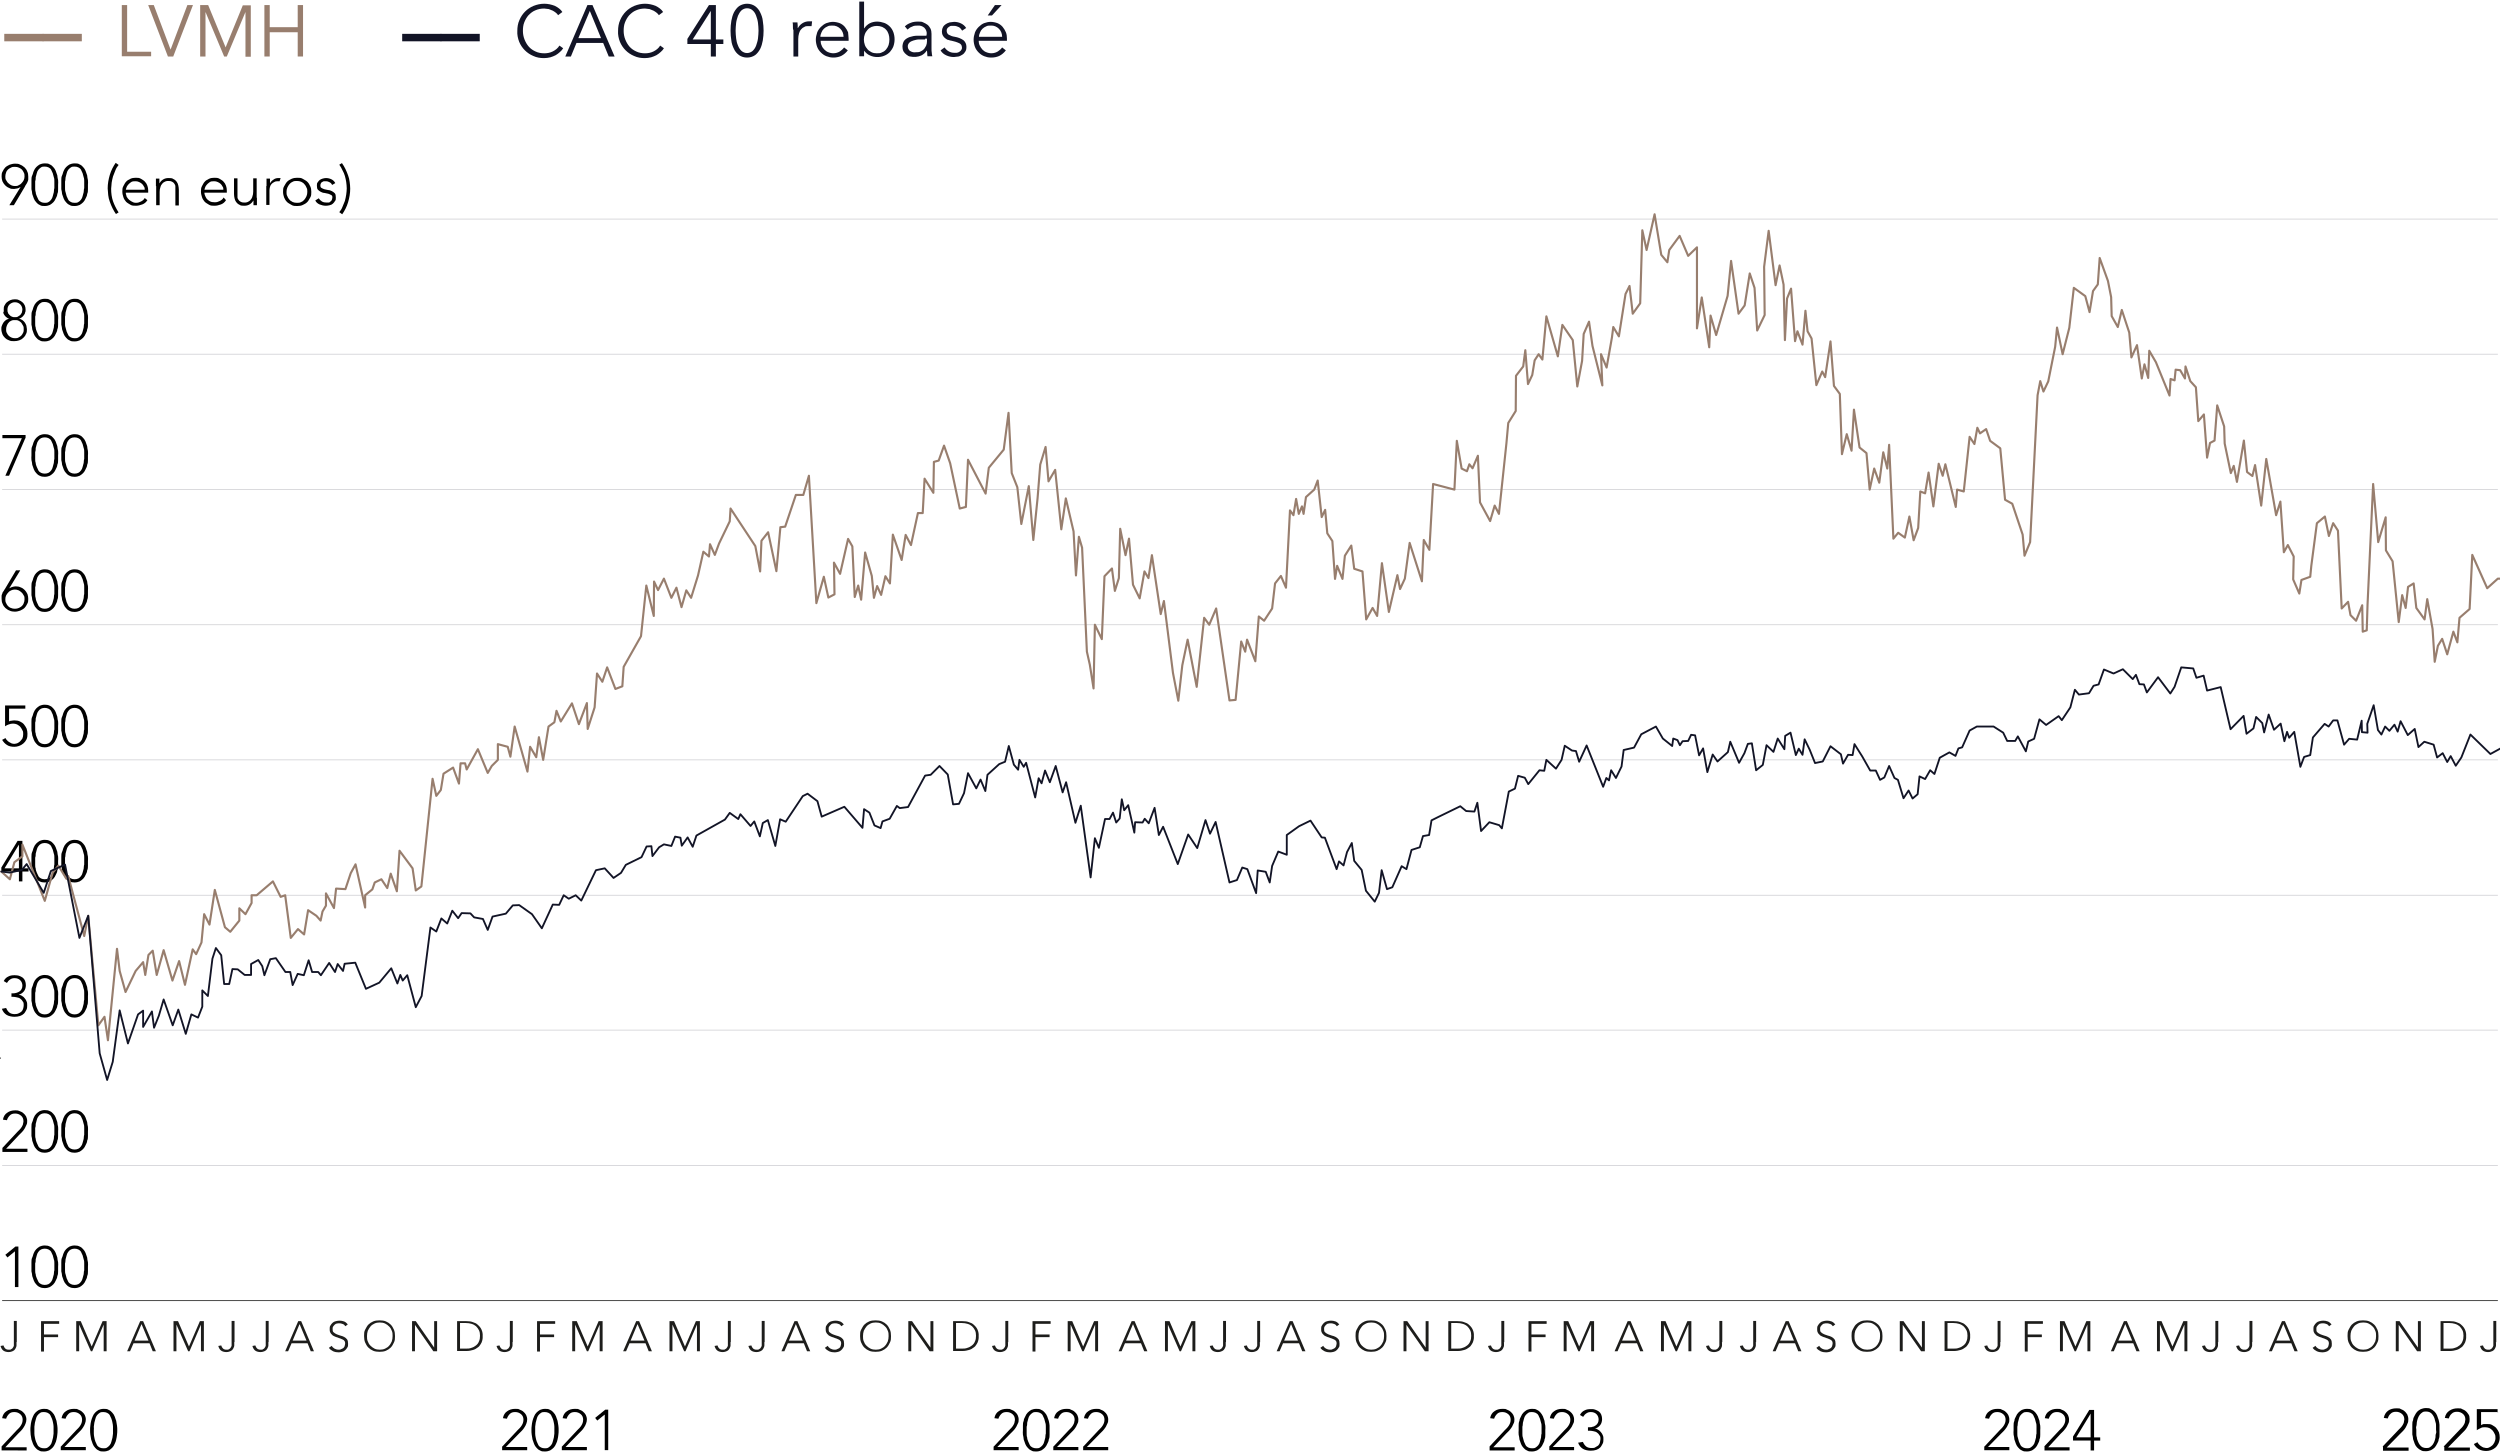 <?xml version="1.0" encoding="UTF-8"?>
<svg id="Calque_1" xmlns="http://www.w3.org/2000/svg" version="1.1" viewBox="0 0 938 545.1">
  <!-- Generator: Adobe Illustrator 29.2.1, SVG Export Plug-In . SVG Version: 2.1.0 Build 116)  -->
  <defs>
    <style>
      .st0 {
        fill: #987e6e;
      }

      .st1 {
        stroke: #121426;
        stroke-width: .7px;
      }

      .st1, .st2, .st3, .st4, .st5 {
        fill: none;
      }

      .st1, .st3, .st5 {
        stroke-linejoin: round;
      }

      .st1, .st5 {
        stroke-linecap: round;
      }

      .st6 {
        fill: #1d1d1b;
      }

      .st2 {
        stroke: #d0d0d4;
      }

      .st2, .st4 {
        stroke-miterlimit: 10;
        stroke-width: .3px;
      }

      .st3 {
        stroke: #000;
        stroke-width: .4px;
      }

      .st4 {
        stroke: #1d1d1b;
      }

      .st7 {
        fill: #121426;
      }

      .st5 {
        stroke: #987e6e;
        stroke-width: .8px;
      }
    </style>
  </defs>
  <rect id="Rectangle_155" class="st0" x="1.6" y="12.7" width="14.7" height="2.8"/>
  <rect id="Rectangle_156" class="st0" x="16" y="12.7" width="14.7" height="2.8"/>
  <path id="Tracé_12932" class="st0" d="M47.7,19.4h9v1.7h-11V1.9h2v17.5Z"/>
  <path id="Tracé_12933" class="st0" d="M64,18.6h0l6.3-16.7h2.1l-7.4,19.3h-2L55.6,1.9h2.1s6.3,16.7,6.3,16.7Z"/>
  <path id="Tracé_12934" class="st0" d="M84.6,17.9h0l6.5-15.9h3v19.3h-2V4.5h0l-7,16.7h-1l-7-16.7h0v16.7h-2V1.9h3l6.6,16h0Z"/>
  <path id="Tracé_12935" class="st0" d="M99.2,1.9h2v8.3h10.5V1.9h2v19.3h-2v-9.1h-10.5v9.1h-2V1.9Z"/>
  <rect id="Rectangle_157" class="st7" x="150.9" y="12.7" width="14.7" height="2.8"/>
  <rect id="Rectangle_158" class="st7" x="165.3" y="12.7" width="14.7" height="2.8"/>
  <path id="Tracé_12936" class="st7" d="M211.3,18.1c-.3.5-.7,1-1.2,1.4-.5.5-1,.8-1.6,1.2-.6.3-1.3.6-2,.8-.8.2-1.6.3-2.4.3-1.4,0-2.7-.2-4-.8-2.4-1-4.3-2.9-5.3-5.3-.5-1.3-.8-2.7-.7-4.1,0-1.4.2-2.8.8-4.1,1-2.4,2.9-4.3,5.3-5.3,1.3-.5,2.6-.8,4-.8s2.7.3,4,.8c.6.3,1.1.6,1.6,1s.9.8,1.2,1.3l-1.6,1.2c-.2-.3-.5-.7-.8-.9-.4-.3-.8-.6-1.2-.8l-1.5-.6c-.6,0-1.1-.2-1.7-.2-1.2,0-2.3.2-3.4.7-1,.4-1.8,1.1-2.5,1.8-.7.8-1.2,1.7-1.6,2.7-.4,1-.5,2.1-.5,3.2s.2,2.2.6,3.2c.4,1,.9,1.9,1.6,2.7.7.8,1.6,1.4,2.5,1.8,1,.5,2.2.7,3.3.7s2.2-.2,3.2-.7,1.9-1.2,2.5-2.2l1.4,1h0Z"/>
  <path id="Tracé_12937" class="st7" d="M214.2,21.2h-2.1l8.3-19.3h1.9l8.3,19.3h-2.2l-2.1-5.1h-10l-2.1,5.1h0ZM217,14.3h8.5l-4.2-10.2-4.3,10.2Z"/>
  <path id="Tracé_12938" class="st7" d="M249.1,18.1c-.3.5-.7,1-1.2,1.4-.5.5-1,.8-1.6,1.2-.6.3-1.3.6-2,.8-.8.2-1.6.3-2.4.3-1.4,0-2.7-.2-4-.8-2.4-1-4.3-2.9-5.3-5.3-.5-1.3-.8-2.7-.7-4.1,0-1.4.2-2.8.8-4.1,1-2.4,2.9-4.3,5.3-5.3,1.3-.5,2.6-.8,4-.8s2.7.3,4,.8c.6.3,1.1.6,1.6,1s.9.8,1.2,1.3l-1.6,1.2c-.2-.3-.5-.7-.8-.9-.4-.3-.8-.6-1.2-.8l-1.5-.6c-.6,0-1.1-.2-1.7-.2-1.2,0-2.3.2-3.4.7-1,.4-1.8,1.1-2.5,1.8-.7.8-1.2,1.7-1.6,2.7-.4,1-.5,2.1-.5,3.2s.2,2.2.6,3.2c.4,1,.9,1.9,1.6,2.7.7.8,1.6,1.4,2.5,1.8,1,.5,2.2.7,3.3.7s2.2-.2,3.2-.7,1.9-1.2,2.5-2.2l1.4,1h0Z"/>
  <path id="Tracé_12939" class="st7" d="M268.6,14.8h2.8v1.7h-2.8v4.7h-1.9v-4.7h-8.8v-1.9l8.1-12.7h2.6v12.9h0ZM266.7,4.1h0l-6.8,10.7h6.8V4.1Z"/>
  <path id="Tracé_12940" class="st7" d="M280.3,1.4c1.1,0,2.1.3,3,.9.8.6,1.5,1.4,1.9,2.3.5,1,.9,2.1,1,3.2.2,1.2.3,2.5.3,3.7s-.1,2.5-.3,3.7c-.2,1.1-.5,2.2-1,3.2-.5.9-1.1,1.7-1.9,2.3-.9.6-1.9.9-3,.9s-2.1-.3-3-.9c-.8-.6-1.5-1.4-1.9-2.3-.5-1-.9-2.1-1-3.2-.2-1.2-.3-2.4-.3-3.7s.1-2.5.3-3.7c.2-1.1.5-2.2,1-3.2.5-.9,1.1-1.7,1.9-2.3.9-.6,2-.9,3-.9M280.3,3.1c-.8,0-1.5.3-2.1.8-.6.6-1,1.3-1.3,2-.3.9-.6,1.8-.7,2.7-.1,1-.2,2-.2,2.9s.1,2,.2,2.9.3,1.8.7,2.7c.3.8.7,1.4,1.3,2,.6.5,1.3.8,2.1.8s1.5-.3,2.1-.8c.6-.6,1-1.2,1.3-2,.3-.9.6-1.8.7-2.7.1-1,.2-2,.2-2.9s-.1-2-.2-2.9-.4-1.9-.7-2.7c-.3-.8-.7-1.5-1.3-2-.5-.5-1.3-.8-2.1-.8"/>
  <path id="Tracé_12941" class="st7" d="M297.5,9.9c0-.5,0-1-.1-1.5h1.8c0,.3.1.7.1,1.1v1h.1c.8-1.5,2.4-2.5,4.1-2.5h.6c.2,0,.4,0,.6,0l-.2,1.8c-.2,0-.4,0-.5,0-.3,0-.5,0-.8,0-.5,0-1,0-1.4.3-.5.2-.9.5-1.2.9-.4.4-.6.9-.8,1.5-.2.7-.3,1.4-.3,2.2v6.5h-1.8v-9.9c-.2-.3-.2-.7-.2-1.3"/>
  <path id="Tracé_12942" class="st7" d="M318.4,14.4v.9h-10.5c0,.6.1,1.2.4,1.8.2.6.6,1.1,1,1.5s.9.8,1.5,1c1.4.6,3,.5,4.3-.3.6-.4,1.2-.9,1.6-1.5l1.4,1.1c-.7.9-1.5,1.6-2.5,2.1-.9.4-1.9.6-2.9.6s-1.8-.2-2.6-.5c-.8-.3-1.5-.8-2.1-1.4s-1.1-1.3-1.4-2.1c-.3-.8-.5-1.8-.5-2.7s.2-1.8.5-2.7c.3-.8.8-1.5,1.4-2.1s1.3-1.1,2-1.4c.8-.3,1.7-.5,2.5-.5s1.8.2,2.6.5c.7.3,1.4.8,1.9,1.4.5.6.9,1.3,1.2,2,0,.7.2,1.5.2,2.3M316.5,13.8c0-1.1-.4-2.2-1.2-3-.8-.8-1.9-1.3-3.1-1.2-.6,0-1.2,0-1.7.3-1,.4-1.9,1.2-2.3,2.3-.2.5-.4,1-.4,1.6,0,0,8.7,0,8.7,0Z"/>
  <path id="Tracé_12943" class="st7" d="M324.2,19v2.1h-1.8V.6h1.8v10h.1c.5-.8,1.3-1.5,2.1-1.9.8-.4,1.8-.6,2.7-.6s1.8.2,2.7.5c.8.3,1.5.8,2.1,1.4.6.6,1,1.3,1.3,2.1.6,1.7.6,3.6,0,5.3-.3.8-.8,1.5-1.3,2.1-.6.6-1.3,1.1-2.1,1.4-.9.4-1.8.5-2.7.5s-1.9-.2-2.7-.6c-.8-.3-1.6-1-2.2-1.8h0ZM333.7,14.8c0-.7-.1-1.4-.3-2-.2-.6-.5-1.2-.9-1.6-.4-.5-.9-.8-1.5-1.1-1.3-.5-2.7-.5-4,0-.6.3-1.1.6-1.5,1.1s-.8,1-1,1.6c-.5,1.3-.5,2.7,0,4.1.2.6.6,1.1,1,1.6s1,.8,1.5,1.1c.6.3,1.3.4,2,.4s1.4,0,2-.4c.6-.2,1.1-.6,1.5-1.1s.7-1,.9-1.6c.2-.7.3-1.4.3-2.1"/>
  <path id="Tracé_12944" class="st7" d="M347.7,12.9c.1-.9-.2-1.8-.9-2.5-.7-.6-1.6-.9-2.5-.8-.7,0-1.4,0-2.1.4-.6.2-1.2.6-1.7,1.1l-1-1.2c.6-.6,1.3-1,2.1-1.3.9-.4,1.9-.5,2.9-.5s1.3,0,1.9.3,1.1.5,1.6.9.8.9,1.1,1.4c.3.6.4,1.3.4,2v5.6c0,.5,0,1,.1,1.5,0,.4.1.9.2,1.3h-1.8c-.1-.3-.1-.6-.1-1s-.1-.7-.1-1.1h-.1c-.5.8-1.2,1.4-2,1.8-1.3.6-2.8.7-4.2.4-.5,0-1-.4-1.4-.7-.4-.3-.8-.7-1.1-1.2-.3-.6-.4-1.2-.4-1.8s.2-1.7.7-2.3,1.2-1,2-1.3c.9-.3,1.9-.5,2.9-.5,1.1,0,2.2,0,3.4,0v-.4h.1ZM347.1,14.8c-.8,0-1.5,0-2.3,0-.7,0-1.4.2-2.1.4-.6.2-1.1.4-1.5.8-.4.4-.6.9-.6,1.4s.1.8.3,1.1c.2.3.4.6.7.7.3.2.6.3,1,.4s.7,0,1.1,0c.6,0,1.2,0,1.7-.3.5-.2.9-.5,1.3-.9.3-.4.6-.9.8-1.3.2-.5.3-1.1.3-1.6v-1h-.7,0Z"/>
  <path id="Tracé_12945" class="st7" d="M361,11.5c-.3-.5-.7-1-1.2-1.3-.6-.3-1.2-.5-1.9-.5s-.7,0-1,0-.6.2-.9.4-.5.4-.6.6c-.2.3-.2.6-.2.9,0,.6.3,1.1.7,1.4.7.4,1.5.7,2.3.8,1.2.2,2.3.6,3.3,1.3.7.6,1.1,1.5,1.1,2.4s-.1,1.3-.4,1.8-.6.9-1.1,1.2c-.5.3-1,.6-1.5.7-.6,0-1.1.2-1.7.2-1,0-1.9-.2-2.8-.6s-1.7-1-2.2-1.9l1.5-1.1c.8,1.2,2.1,2,3.5,2s.8,0,1.1,0c.3,0,.7-.2,1-.4.3-.2.5-.4.7-.7.2-.3.3-.7.2-1,0-.7-.4-1.2-1-1.5-.9-.4-1.8-.7-2.8-.9-.4,0-.8-.2-1.2-.3-.4,0-.8-.3-1.2-.6-.4-.3-.7-.6-.9-1-.3-.5-.4-1-.4-1.5s.1-1.2.4-1.7c.2-.5.6-.8,1-1.1s.9-.5,1.5-.7c.5,0,1.1-.2,1.7-.2.9,0,1.8.2,2.6.6.8.4,1.4.9,1.9,1.7,0,0-1.5,1-1.5,1Z"/>
  <path id="Tracé_12946" class="st7" d="M377.8,14.4v.9h-10.6c0,.6.1,1.2.4,1.8.2.5.6,1,1,1.5.4.4.9.8,1.5,1,1.4.6,3,.5,4.3-.3.6-.4,1.2-.9,1.6-1.5l1.4,1.1c-.7.9-1.5,1.6-2.5,2.1-.9.4-1.9.6-3,.6s-1.8-.2-2.6-.5c-.8-.3-1.5-.8-2.1-1.4s-1.1-1.3-1.4-2.1c-.3-.8-.5-1.8-.5-2.7s.2-1.8.5-2.7c.3-.8.8-1.5,1.4-2.1s1.3-1.1,2-1.4c.8-.3,1.7-.5,2.5-.5s1.8.2,2.6.5c.7.3,1.4.8,1.9,1.4.5.6.9,1.3,1.2,2,.3.7.4,1.5.4,2.3M376,13.8c0-1.1-.4-2.2-1.2-3-.8-.8-1.9-1.3-3.1-1.2-.6,0-1.2,0-1.7.3-1,.4-1.9,1.2-2.3,2.3-.2.5-.4,1-.4,1.6,0,0,8.7,0,8.7,0ZM372.2,5.8h-1.6l2.7-3.9h2.5l-3.6,3.9Z"/>
  <line id="Ligne_282" class="st2" x1=".8" y1="437.3" x2="937.2" y2="437.3"/>
  <line id="Ligne_283" class="st2" x1=".8" y1="82.2" x2="937.2" y2="82.2"/>
  <line id="Ligne_284" class="st2" x1="937.2" y1="335.9" x2=".8" y2="335.9"/>
  <line id="Ligne_285" class="st2" x1="937.2" y1="183.7" x2=".8" y2="183.7"/>
  <line id="Ligne_285-2" class="st2" x1="937.2" y1="132.9" x2=".8" y2="132.9"/>
  <line id="Ligne_286" class="st2" x1="937.2" y1="234.4" x2=".8" y2="234.4"/>
  <line id="Ligne_287" class="st2" x1="937.2" y1="285.1" x2=".8" y2="285.1"/>
  <line id="Ligne_289" class="st2" x1="937.2" y1="386.5" x2=".8" y2="386.5"/>
  <path d="M7.6,70.2h0c-.3.2-.6.4-1.1.5-.4,0-.8.2-1.2.2-.7,0-1.3,0-1.9-.4-.6-.2-1.1-.6-1.5-1-.4-.4-.7-.9-1-1.5-.2-.6-.3-1.2-.3-1.8s0-1.3.4-1.9c.3-.6.6-1.1,1-1.5s1-.7,1.6-1c.6-.2,1.3-.4,2-.4s1.4,0,2,.4c.6.2,1.1.6,1.6,1,.4.4.8.9,1,1.5.3.6.4,1.2.4,1.9s0,.8,0,1.1c0,.4-.2.7-.3,1s-.3.6-.5.9-.4.6-.5.9l-4.1,6.9h-1.7s4.2-6.8,4.2-6.8ZM5.6,69.8c.5,0,1,0,1.4-.3.4-.2.8-.4,1.1-.8.3-.3.6-.7.8-1.1s.3-.9.3-1.4,0-1-.3-1.5c-.2-.4-.4-.8-.7-1.1s-.7-.5-1.1-.7-.9-.3-1.5-.3-1,0-1.5.3c-.4.2-.8.4-1.1.7s-.6.7-.7,1.1c-.2.5-.3,1-.3,1.5s0,1,.3,1.4.4.8.8,1.1c.3.3.7.6,1.1.8.4.2.9.3,1.4.3Z"/>
  <path d="M11.8,69.3c0-.5,0-1.1,0-1.7s0-1.2.3-1.8.3-1.1.6-1.7c.2-.5.5-1,.9-1.4s.8-.7,1.3-1c.5-.2,1.1-.4,1.9-.4s1.3,0,1.9.4c.5.2,1,.6,1.3,1,.4.4.7.9.9,1.4.2.5.4,1.1.6,1.7,0,.6.2,1.2.3,1.8s0,1.2,0,1.7,0,1.1,0,1.7,0,1.2-.3,1.8c0,.6-.3,1.1-.6,1.7-.2.5-.5,1-.9,1.4s-.8.7-1.3,1c-.5.2-1.1.4-1.9.4s-1.3,0-1.9-.4c-.5-.2-1-.6-1.3-1-.4-.4-.7-.9-.9-1.4s-.4-1.1-.6-1.7c0-.6-.2-1.2-.3-1.8,0-.5,0-1.1,0-1.7ZM13.2,69.3v1.3c0,.5,0,1,.2,1.5,0,.5.2,1,.4,1.5s.4.9.6,1.3.6.7,1,.9c.4.2.9.3,1.4.3s1,0,1.4-.3c.4-.2.7-.5,1-.9s.5-.8.6-1.3.3-1,.4-1.5,0-1,.2-1.5v-2.6c0-.5,0-1-.2-1.5s-.2-1-.4-1.5-.4-.9-.6-1.3-.6-.7-1-.9-.9-.3-1.4-.3-1,0-1.4.3-.7.5-1,.9c-.3.4-.5.8-.6,1.3s-.3,1-.4,1.5c0,.5,0,1-.2,1.5,0,0,0,1.3,0,1.3Z"/>
  <path d="M23,69.3c0-.5,0-1.1,0-1.7s0-1.2.3-1.8.3-1.1.6-1.7c.2-.5.5-1,.9-1.4s.8-.7,1.3-1c.5-.2,1.1-.4,1.9-.4s1.3,0,1.9.4c.5.2,1,.6,1.3,1,.4.4.7.9.9,1.4.2.5.4,1.1.6,1.7,0,.6.2,1.2.3,1.8s0,1.2,0,1.7v1.7c0,.6,0,1.2-.3,1.8,0,.6-.3,1.1-.6,1.7-.2.5-.5,1-.9,1.4s-.8.7-1.3,1c-.5.2-1.1.4-1.9.4s-1.3,0-1.9-.4c-.5-.2-1-.6-1.3-1-.4-.4-.7-.9-.9-1.4-.2-.5-.4-1.1-.6-1.7,0-.6-.2-1.2-.3-1.8,0-.5,0-1.1,0-1.7ZM24.4,69.3v1.3c0,.5,0,1,.2,1.5s.2,1,.4,1.5.4.9.6,1.3.6.7,1,.9c.4.2.8.3,1.4.3s1,0,1.4-.3c.4-.2.7-.5,1-.9s.5-.8.6-1.3.3-1,.4-1.5,0-1,.2-1.5v-2.6c0-.5,0-1-.2-1.5s-.2-1-.4-1.5-.4-.9-.6-1.3-.6-.7-1-.9-.9-.3-1.4-.3-1,0-1.4.3-.7.5-1,.9c-.3.4-.5.9-.6,1.4s-.3,1-.4,1.5,0,1-.2,1.5v1.2Z"/>
  <path d="M44.5,61.9c-.5.6-.9,1.2-1.2,2-.3.7-.6,1.5-.9,2.3-.2.8-.4,1.6-.5,2.3,0,.8-.2,1.6-.2,2.3,0,1.7.2,3.2.7,4.7.5,1.4,1.2,2.8,2.1,4.2l-1,.6c-.5-.7-.9-1.4-1.3-2.2s-.7-1.6-1-2.4-.5-1.6-.6-2.5c0-.8-.2-1.7-.2-2.5,0-1.7.3-3.4.8-5.1.5-1.7,1.3-3.2,2.2-4.5,0,0,1.1.8,1.1.8Z"/>
  <path d="M55.3,75.1c-.5.8-1.1,1.3-1.9,1.6s-1.6.5-2.4.5-1.5,0-2.1-.4-1.1-.6-1.6-1.1c-.4-.5-.8-1-1-1.7-.2-.6-.4-1.3-.4-2.1s0-1.4.4-2.1.6-1.2,1-1.6c.4-.5,1-.8,1.6-1.1s1.3-.4,2-.4,1.4,0,2,.4,1.1.6,1.5,1.1c.4.4.7.9.9,1.5s.3,1.1.3,1.7v.9h-8.4c0,.3,0,.6.2,1,0,.4.3.8.6,1.2.3.4.7.7,1.2,1s1,.6,1.8.6,1.3-.2,1.9-.5,1.1-.7,1.4-1.3l1,.8ZM54.3,71.2c0-.4,0-.9-.3-1.2-.2-.4-.4-.7-.7-1s-.7-.5-1.1-.7c-.4-.2-.9-.3-1.3-.3-.7,0-1.3,0-1.8.4s-.8.6-1.1,1-.5.7-.6,1.1-.2.6-.2.7c0,0,7.1,0,7.1,0Z"/>
  <path d="M58.5,69.8v-2.8h1.3v1.8h0c.3-.5.7-1,1.3-1.4s1.3-.6,2.1-.6,1.4,0,1.9.4c.5.2.9.6,1.2,1,.3.4.5.9.6,1.4s.2,1,.2,1.6v5.9h-1.3v-7.2c0-.4-.2-.7-.4-1-.2-.3-.4-.5-.8-.7-.3-.2-.7-.3-1.3-.3s-.9,0-1.3.2c-.4.2-.8.4-1.1.8-.3.3-.6.8-.7,1.3-.2.5-.3,1.1-.3,1.8v5h-1.3v-7.2h-.2.1Z"/>
  <path d="M84.8,75.1c-.5.8-1.1,1.3-1.9,1.6s-1.6.5-2.4.5-1.5,0-2.1-.4-1.1-.6-1.6-1.1c-.4-.5-.8-1-1-1.7-.2-.6-.4-1.3-.4-2.1s0-1.4.4-2.1.6-1.2,1-1.6c.4-.5,1-.8,1.6-1.1s1.3-.4,2-.4,1.4,0,2,.4,1.1.6,1.5,1.1c.4.4.7.9.9,1.5.2.6.3,1.1.3,1.7v.9h-8.4c0,.3,0,.6.2,1s.3.8.6,1.2c.3.4.7.7,1.2,1s1.1.4,1.9.4,1.3-.2,1.9-.5,1.1-.7,1.4-1.3l.9,1ZM83.8,71.2c0-.4,0-.9-.3-1.2-.2-.4-.4-.7-.7-1-.3-.3-.7-.5-1.1-.7s-.9-.3-1.3-.3c-.7,0-1.3,0-1.8.4s-.8.6-1.1,1c-.3.4-.5.7-.6,1.1s-.2.6-.2.7h7.1Z"/>
  <path d="M96.4,74.2v2.8h-1.3v-1.8h0c-.3.5-.7,1-1.3,1.4s-1.3.6-2.1.6-1.4,0-1.9-.4c-.5-.2-.9-.6-1.2-1-.3-.4-.5-.9-.6-1.4s-.2-1-.2-1.6v-5.9h1.3v7.1c0,.4.2.7.4,1,.2.3.4.5.8.7.3.2.7.3,1.3.3s.9,0,1.3-.2.8-.4,1.1-.8c.3-.3.6-.8.7-1.3.2-.5.3-1.1.3-1.8v-5h1.3v7.3h.2-.1Z"/>
  <path d="M100,69.8v-2.8h1.3v1.8c.3-.6.8-1.1,1.3-1.4.5-.4,1.1-.6,1.9-.6h.8l-.4,1.2h-.5c-.6,0-1,0-1.5.3-.4.2-.7.4-1,.7-.3.3-.5.7-.6,1.1s-.2.9-.2,1.4v5.4h-1.2v-7.1h0Z"/>
  <path d="M106.2,72c0-.8,0-1.5.4-2.1s.6-1.2,1.1-1.7,1-.8,1.7-1.1,1.3-.4,2.1-.4,1.5,0,2.1.4,1.2.6,1.7,1.1.8,1,1.1,1.7c.3.6.4,1.3.4,2.1s0,1.5-.4,2.1-.6,1.2-1.1,1.7-1,.8-1.7,1.1c-.6.3-1.3.4-2.1.4s-1.5,0-2.1-.4-1.2-.6-1.7-1.1-.8-1-1.1-1.7c-.2-.6-.4-1.3-.4-2.1ZM107.5,72c0,.6,0,1.1.3,1.6.2.5.4.9.8,1.3.3.4.8.7,1.2.9.5.2,1,.3,1.6.3s1.1,0,1.6-.3c.5-.2.9-.5,1.2-.9.3-.4.6-.8.8-1.3.2-.5.3-1,.3-1.6s0-1.1-.3-1.6c-.2-.5-.4-.9-.8-1.3-.3-.4-.8-.7-1.2-.9-.5-.2-1-.3-1.6-.3s-1.1,0-1.6.3c-.5.2-.9.5-1.2.9-.3.4-.6.8-.8,1.3s-.3,1-.3,1.6Z"/>
  <path d="M119.6,74.4c.3.5.7.9,1.2,1.2.5.3,1.1.4,1.7.4h.8c.3,0,.5-.2.7-.4s.4-.3.5-.6c0-.2.2-.5.2-.8,0-.5,0-.8-.4-1s-.7-.4-1.1-.5-.9-.2-1.4-.3c-.5,0-1-.2-1.4-.4-.4-.2-.8-.5-1.1-.8-.3-.3-.4-.8-.4-1.5s0-.9.3-1.3.5-.7.8-.9c.3-.2.7-.4,1.1-.5s.8-.2,1.2-.2c.8,0,1.5.2,2.1.5s1.1.8,1.4,1.4l-1.2.7c-.2-.5-.5-.8-.9-1s-.8-.4-1.4-.4h-.7c-.3,0-.5.2-.7.3-.2,0-.4.3-.5.5s-.2.4-.2.7,0,.8.4,1,.7.4,1.1.5.9.2,1.4.3c.5,0,1,.2,1.4.4.4.2.8.5,1.1.8s.4.9.4,1.6,0,1-.3,1.3c-.2.4-.5.7-.8,1s-.7.5-1.2.6-.9.2-1.4.2c-.9,0-1.6-.2-2.4-.5-.7-.3-1.3-.8-1.6-1.5l1.3-.8h0Z"/>
  <path d="M127.3,79.6c.5-.6.9-1.2,1.2-2,.3-.7.6-1.5.9-2.2.2-.8.4-1.6.5-2.4s.2-1.6.2-2.3-.1-1.6-.2-2.4-.3-1.5-.5-2.3c-.2-.7-.5-1.4-.9-2.1-.3-.7-.7-1.4-1.2-2.1l1-.6c.5.7.9,1.4,1.3,2.2.4.8.7,1.6,1,2.4s.5,1.6.6,2.5c.1.8.2,1.7.2,2.5,0,1.7-.3,3.4-.8,5.1s-1.3,3.2-2.2,4.5c0,0-1.1-.8-1.1-.8Z"/>
  <path d="M1.4,116.2c0-.6,0-1.1.3-1.6s.5-.9.9-1.2c.4-.3.8-.6,1.3-.8.5-.2,1.1-.3,1.6-.3s1.1,0,1.6.3c.5.2,1,.5,1.3.8.4.3.7.8.9,1.2.2.5.3,1,.3,1.6s0,.7-.2,1.1c0,.4-.3.7-.5,1s-.5.6-.8.8-.6.4-1,.5h0c.5,0,.9.3,1.3.5.4.3.7.6.9.9.3.4.4.7.6,1.2,0,.4.2.9.2,1.3,0,.7,0,1.3-.4,1.9-.2.6-.6,1-1,1.4s-.9.7-1.5.9c-.6.2-1.2.3-1.9.3s-1.3,0-1.9-.3c-.6-.2-1.1-.5-1.5-.9s-.8-.9-1-1.4c-.2-.6-.4-1.2-.4-1.9s0-.9.2-1.3c.2-.4.3-.8.6-1.2.3-.4.6-.7.9-.9.4-.3.8-.4,1.3-.5h0c-.4,0-.7-.3-1-.5s-.6-.5-.8-.8c-.2-.3-.4-.6-.5-1,.3-.4.2-.8.2-1.1ZM2.3,123.5c0,.5,0,.9.2,1.3s.4.8.7,1.1c.3.3.6.5,1,.7.4.2.9.3,1.4.3s1,0,1.4-.3c.4-.2.7-.4,1-.7.3-.3.5-.7.7-1.1s.2-.8.2-1.3,0-1-.3-1.4-.4-.8-.7-1.1c-.3-.3-.6-.5-1-.7s-.8-.2-1.3-.2-.9,0-1.3.2-.8.4-1,.7c-.3.3-.5.6-.7,1.1s-.3.9-.3,1.4ZM2.8,116.2c0,.4,0,.8.2,1.1,0,.3.3.6.6.9s.5.5.9.6c.3.2.7.2,1.1.2s.8,0,1.1-.2c.3-.2.6-.4.9-.6.2-.3.4-.5.6-.9,0-.3.2-.7.2-1.1,0-.8-.3-1.5-.8-2s-1.2-.8-2-.8-1.4.3-2,.8c-.5.5-.8,1.1-.8,2Z"/>
  <path d="M11.8,120.1c0-.5,0-1.1,0-1.7s0-1.2.3-1.8.3-1.1.6-1.7c.2-.5.5-1,.9-1.4s.8-.7,1.3-1c.5-.2,1.1-.4,1.9-.4s1.3,0,1.9.4c.5.2,1,.6,1.3,1,.4.4.7.9.9,1.4.2.5.4,1.1.6,1.7,0,.6.2,1.2.3,1.8s0,1.2,0,1.7,0,1.1,0,1.7,0,1.2-.3,1.8c0,.6-.3,1.1-.6,1.7-.2.5-.5,1-.9,1.4s-.8.7-1.3,1c-.5.2-1.1.4-1.9.4s-1.3,0-1.9-.4c-.5-.2-1-.6-1.3-1-.4-.4-.7-.9-.9-1.4s-.4-1.1-.6-1.7c0-.6-.2-1.2-.3-1.8,0-.6,0-1.1,0-1.7ZM13.2,120.1v1.3c0,.5,0,1,.2,1.5,0,.5.2,1,.4,1.5s.4.9.6,1.3.6.7,1,.9c.4.2.9.3,1.4.3s1,0,1.4-.3c.4-.2.7-.5,1-.9s.5-.8.6-1.3.3-1,.4-1.5,0-1,.2-1.5v-2.6c0-.5,0-1-.2-1.5s-.2-1-.4-1.5-.4-.9-.6-1.3-.6-.7-1-.9c-.4-.2-.9-.3-1.4-.3s-1,0-1.4.3c-.4.2-.7.5-1,.9s-.5.8-.6,1.3-.3,1-.4,1.5c0,.5,0,1-.2,1.5,0,0,0,1.3,0,1.3Z"/>
  <path d="M23,120.1c0-.5,0-1.1,0-1.7s0-1.2.3-1.8.3-1.1.6-1.7c.2-.5.5-1,.9-1.4s.8-.7,1.3-1c.5-.2,1.1-.4,1.9-.4s1.3,0,1.9.4c.5.2,1,.6,1.3,1,.4.4.7.9.9,1.4.2.5.4,1.1.6,1.7,0,.6.2,1.2.3,1.8s0,1.2,0,1.7v1.7c0,.6,0,1.2-.3,1.8,0,.6-.3,1.1-.6,1.7-.2.5-.5,1-.9,1.4s-.8.7-1.3,1c-.5.2-1.1.4-1.9.4s-1.3,0-1.9-.4c-.5-.2-1-.6-1.3-1-.4-.4-.7-.9-.9-1.4-.2-.5-.4-1.1-.6-1.7,0-.6-.2-1.2-.3-1.8,0-.6,0-1.1,0-1.7ZM24.4,120.1v1.3c0,.5,0,1,.2,1.5s.2,1,.4,1.5.4.9.6,1.3.6.7,1,.9c.4.2.9.3,1.4.3s1,0,1.4-.3c.4-.2.7-.5,1-.9s.5-.8.6-1.3.3-1,.4-1.5,0-1,.2-1.5v-2.6c0-.5,0-1-.2-1.5s-.2-1-.4-1.5-.4-.9-.6-1.3-.6-.7-1-.9c-.4-.2-.9-.3-1.4-.3s-1,0-1.4.3c-.4.2-.7.5-1,.9s-.5.8-.6,1.3-.3,1-.4,1.5,0,1-.2,1.5c0,0,0,1.3,0,1.3Z"/>
  <path d="M9.5,164.4l-6.1,14.1h-1.4l6.2-14.1H.9v-1.2h8.7v1.2h0Z"/>
  <path d="M11.8,170.9c0-.5,0-1.1,0-1.7s0-1.2.3-1.8.3-1.1.6-1.7c.2-.5.5-1,.9-1.4s.8-.7,1.3-1c.5-.2,1.1-.4,1.9-.4s1.3.1,1.9.4c.5.2,1,.6,1.3,1,.4.4.7.9.9,1.4.2.5.4,1.1.6,1.7,0,.6.2,1.2.3,1.8s0,1.2,0,1.7,0,1.1,0,1.7c0,.6,0,1.2-.3,1.8,0,.6-.3,1.1-.6,1.7-.2.5-.5,1-.9,1.4s-.8.7-1.3,1c-.5.2-1.1.4-1.9.4s-1.3-.1-1.9-.4c-.5-.2-1-.6-1.3-1-.4-.4-.7-.9-.9-1.4s-.4-1.1-.6-1.7c0-.6-.2-1.2-.3-1.8s0-1.2,0-1.7ZM13.2,170.9v1.3c0,.5,0,1,.2,1.5,0,.5.2,1,.4,1.5s.4.9.6,1.3.6.7,1,.9.9.3,1.4.3,1-.1,1.4-.3.7-.5,1-.9.5-.8.6-1.3.3-1,.4-1.5,0-1,.2-1.5v-2.6c0-.5,0-1-.2-1.5s-.2-1-.4-1.5-.4-.9-.6-1.3-.6-.7-1-.9-.9-.3-1.4-.3-1,.1-1.4.3-.7.5-1,.9-.5.8-.6,1.3-.3,1-.4,1.5c0,.5,0,1-.2,1.5v1.3Z"/>
  <path d="M23,170.9c0-.5,0-1.1,0-1.7s0-1.2.3-1.8.3-1.1.6-1.7c.2-.5.5-1,.9-1.4s.8-.7,1.3-1c.5-.2,1.1-.4,1.9-.4s1.3.1,1.9.4c.5.2,1,.6,1.3,1,.4.4.7.9.9,1.4.2.5.4,1.1.6,1.7,0,.6.2,1.2.3,1.8s0,1.2,0,1.7v1.7c0,.6,0,1.2-.3,1.8,0,.6-.3,1.1-.6,1.7-.2.5-.5,1-.9,1.4s-.8.7-1.3,1c-.5.2-1.1.4-1.9.4s-1.3-.1-1.9-.4c-.5-.2-1-.6-1.3-1-.4-.4-.7-.9-.9-1.4-.2-.5-.4-1.1-.6-1.7,0-.6-.2-1.2-.3-1.8,0-.6,0-1.2,0-1.7ZM24.4,170.9v1.3c0,.5,0,1,.2,1.5s.2,1,.4,1.5.4.9.6,1.3.6.7,1,.9.9.3,1.4.3,1-.1,1.4-.3.7-.5,1-.9.5-.8.6-1.3.3-1,.4-1.5,0-1,.2-1.5v-2.6c0-.5,0-1-.2-1.5s-.2-1-.4-1.5-.4-.9-.6-1.3-.6-.7-1-.9-.9-.3-1.4-.3-1,.1-1.4.3-.7.5-1,.9-.5.8-.6,1.3-.3,1-.4,1.5,0,1-.2,1.5v1.3Z"/>
  <path d="M3.6,220.7h0c.3-.2.6-.4,1.1-.5.4-.1.8-.2,1.2-.2.7,0,1.3.1,1.9.4.6.2,1.1.6,1.5,1s.7.9,1,1.5c.2.6.3,1.2.3,1.8s0,1.3-.4,1.9c-.3.6-.6,1.1-1,1.5s-1,.7-1.6,1c-.6.2-1.3.4-2,.4s-1.4-.1-2-.4c-.6-.2-1.1-.6-1.6-1-.4-.4-.8-.9-1-1.5-.3-.6-.4-1.2-.4-1.9s0-.8,0-1.1c0-.4.2-.7.3-1,0-.3.3-.6.5-.9.2-.3.3-.6.5-.8l4.1-6.9h1.6l-4.1,6.7ZM5.6,221.2c-.5,0-1,.1-1.4.3s-.8.4-1.1.8c-.3.3-.6.7-.8,1.1-.2.4-.3.9-.3,1.4s0,1,.3,1.5c.2.4.4.8.7,1.1s.7.6,1.1.7c.4.2.9.3,1.5.3s1-.1,1.5-.3c.4-.2.8-.4,1.1-.7.3-.3.6-.7.7-1.1.2-.4.3-.9.3-1.5s0-1-.3-1.4-.4-.8-.8-1.1c-.3-.3-.7-.6-1.1-.8-.5-.2-.9-.3-1.4-.3Z"/>
  <path d="M11.8,221.6c0-.5,0-1.1,0-1.7s0-1.2.3-1.8.3-1.1.6-1.7c.2-.5.5-1,.9-1.4s.8-.7,1.3-1c.5-.2,1.1-.4,1.9-.4s1.3.1,1.9.4c.5.2,1,.6,1.3,1,.4.4.7.9.9,1.4.2.5.4,1.1.6,1.7,0,.6.2,1.2.3,1.8s0,1.2,0,1.7,0,1.1,0,1.7c0,.6,0,1.2-.3,1.8,0,.6-.3,1.1-.6,1.7-.2.5-.5,1-.9,1.4s-.8.7-1.3,1c-.5.2-1.1.4-1.9.4s-1.3-.1-1.9-.4c-.5-.2-1-.6-1.3-1-.4-.4-.7-.9-.9-1.4s-.4-1.1-.6-1.7c0-.6-.2-1.2-.3-1.8,0-.5,0-1.1,0-1.7ZM13.2,221.6v1.3c0,.5,0,1,.2,1.5,0,.5.2,1,.4,1.5s.4.9.6,1.3.6.7,1,.9.9.3,1.4.3,1-.1,1.4-.3.7-.5,1-.9.5-.8.6-1.3.3-1,.4-1.5,0-1,.2-1.5v-2.6c0-.5,0-1-.2-1.5s-.2-1-.4-1.5-.4-.9-.6-1.3-.6-.7-1-.9-.9-.3-1.4-.3-1,.1-1.4.3-.7.5-1,.9-.5.8-.6,1.3-.3,1-.4,1.5c0,.5,0,1-.2,1.5v1.3Z"/>
  <path d="M23,221.6c0-.5,0-1.1,0-1.7s0-1.2.3-1.8.3-1.1.6-1.7c.2-.5.5-1,.9-1.4s.8-.7,1.3-1c.5-.2,1.1-.4,1.9-.4s1.3.1,1.9.4c.5.2,1,.6,1.3,1,.4.4.7.9.9,1.4.2.5.4,1.1.6,1.7,0,.6.2,1.2.3,1.8s0,1.2,0,1.7v1.7c0,.6,0,1.2-.3,1.8,0,.6-.3,1.1-.6,1.7-.2.5-.5,1-.9,1.4s-.8.7-1.3,1c-.5.2-1.1.4-1.9.4s-1.3-.1-1.9-.4c-.5-.2-1-.6-1.3-1-.4-.4-.7-.9-.9-1.4-.2-.5-.4-1.1-.6-1.7,0-.6-.2-1.2-.3-1.8,0-.5,0-1.1,0-1.7ZM24.4,221.6v1.3c0,.5,0,1,.2,1.5s.2,1,.4,1.5.4.9.6,1.3.6.7,1,.9.9.3,1.4.3,1-.1,1.4-.3.7-.5,1-.9.5-.8.6-1.3.3-1,.4-1.5,0-1,.2-1.5v-2.6c0-.5,0-1-.2-1.5s-.2-1-.4-1.5-.4-.9-.6-1.3-.6-.7-1-.9-.9-.3-1.4-.3-1,.1-1.4.3-.7.5-1,.9-.5.8-.6,1.3-.3,1-.4,1.5,0,1-.2,1.5v1.3Z"/>
  <path d="M9.7,265.9H3.4v4.8c.2-.2.6-.3,1-.3.4-.1.8-.1,1.1-.1.7,0,1.4.1,2,.4.6.3,1.1.6,1.5,1.1s.7,1,1,1.6c.2.6.3,1.3.3,1.9s0,1.5-.4,2.2c-.3.6-.7,1.1-1.2,1.5s-1,.7-1.6.9-1.1.3-1.7.3c-1.1,0-2.1-.2-2.8-.7-.8-.5-1.3-1.1-1.8-1.9l1.3-.7c0,.3.3.6.5.8.2.3.5.5.8.7s.6.3.9.5c.3.1.7.2,1,.2s.7-.1,1.1-.2c.4-.2.8-.4,1.1-.7.3-.3.6-.7.9-1.1.2-.5.3-1,.3-1.6s0-1.1-.3-1.5c-.2-.5-.5-.9-.8-1.3s-.8-.6-1.2-.9c-.5-.2-1-.3-1.5-.3s-1.1.1-1.6.3c-.5.2-1,.4-1.4.7v-7.8h7.6v1.2s.2,0,.2,0Z"/>
  <path d="M11.8,272.4c0-.5,0-1.1,0-1.7s0-1.2.3-1.8.3-1.1.6-1.7c.2-.5.5-1,.9-1.4s.8-.7,1.3-1c.5-.2,1.1-.4,1.9-.4s1.3.1,1.9.4c.5.2,1,.6,1.3,1,.4.4.7.9.9,1.4.2.5.4,1.1.6,1.7,0,.6.2,1.2.3,1.8s0,1.2,0,1.7,0,1.1,0,1.7,0,1.2-.3,1.8c0,.6-.3,1.1-.6,1.7-.2.5-.5,1-.9,1.4s-.8.7-1.3,1c-.5.2-1.1.4-1.9.4s-1.3-.1-1.9-.4c-.5-.2-1-.6-1.3-1-.4-.4-.7-.9-.9-1.4s-.4-1.1-.6-1.7c0-.6-.2-1.2-.3-1.8,0-.6,0-1.2,0-1.7ZM13.2,272.4v1.3c0,.5,0,1,.2,1.5,0,.5.2,1,.4,1.5s.4.9.6,1.3.6.7,1,.9c.4.2.9.3,1.4.3s1-.1,1.4-.3c.4-.2.7-.5,1-.9s.5-.8.6-1.3.3-1,.4-1.5,0-1,.2-1.5v-2.6c0-.5,0-1-.2-1.5s-.2-1-.4-1.5-.4-.9-.6-1.3-.6-.7-1-.9c-.4-.2-.9-.3-1.4-.3s-1,.1-1.4.3c-.4.2-.7.5-1,.9s-.5.8-.6,1.3-.3,1-.4,1.5c0,.5,0,1-.2,1.5v1.3h0Z"/>
  <path d="M23,272.4c0-.5,0-1.1,0-1.7s0-1.2.3-1.8.3-1.1.6-1.7c.2-.5.5-1,.9-1.4s.8-.7,1.3-1c.5-.2,1.1-.4,1.9-.4s1.3.1,1.9.4c.5.2,1,.6,1.3,1,.4.4.7.9.9,1.4.2.5.4,1.1.6,1.7,0,.6.2,1.2.3,1.8s0,1.2,0,1.7v1.7c0,.6,0,1.2-.3,1.8,0,.6-.3,1.1-.6,1.7-.2.5-.5,1-.9,1.4s-.8.7-1.3,1c-.5.2-1.1.4-1.9.4s-1.3-.1-1.9-.4c-.5-.2-1-.6-1.3-1-.4-.4-.7-.9-.9-1.4-.2-.5-.4-1.1-.6-1.7,0-.6-.2-1.2-.3-1.8,0-.6,0-1.2,0-1.7ZM24.4,272.4v1.3c0,.5,0,1,.2,1.5s.2,1,.4,1.5.4.9.6,1.3.6.7,1,.9c.4.2.9.3,1.4.3s1-.1,1.4-.3c.4-.2.7-.5,1-.9s.5-.8.6-1.3.3-1,.4-1.5,0-1,.2-1.5v-2.6c0-.5,0-1-.2-1.5s-.2-1-.4-1.5-.4-.9-.6-1.3-.6-.7-1-.9c-.4-.2-.9-.3-1.4-.3s-1,.1-1.4.3c-.4.2-.7.5-1,.9s-.5.8-.6,1.3-.3,1-.4,1.5,0,1-.2,1.5v1.3h0Z"/>
  <path d="M7.1,327H.5v-1.5l6.1-10h1.8v10.3h2.3v1.2h-2.3v3.7h-1.3s0-3.7,0-3.7ZM7.1,316.9h0l-5.4,8.9h5.4v-8.9Z"/>
  <path d="M11.8,323.1c0-.5,0-1.1,0-1.7s0-1.2.3-1.8.3-1.1.6-1.7c.2-.5.5-1,.9-1.4s.8-.7,1.3-1c.5-.2,1.1-.4,1.9-.4s1.3.1,1.9.4c.5.2,1,.6,1.3,1,.4.4.7.9.9,1.4.2.5.4,1.1.6,1.7,0,.6.2,1.2.3,1.8s0,1.2,0,1.7,0,1.1,0,1.7,0,1.2-.3,1.8c0,.6-.3,1.1-.6,1.7-.2.5-.5,1-.9,1.4s-.8.7-1.3,1c-.5.2-1.1.4-1.9.4s-1.3-.1-1.9-.4c-.5-.2-1-.6-1.3-1-.4-.4-.7-.9-.9-1.4s-.4-1.1-.6-1.7c0-.6-.2-1.2-.3-1.8,0-.5,0-1.1,0-1.7ZM13.2,323.1v1.3c0,.5,0,1,.2,1.5,0,.5.2,1,.4,1.5s.4.9.6,1.3.6.7,1,.9c.4.2.9.3,1.4.3s1-.1,1.4-.3c.4-.2.7-.5,1-.9s.5-.8.6-1.3.3-1,.4-1.5,0-1,.2-1.5v-2.6c0-.5,0-1-.2-1.5s-.2-1-.4-1.5-.4-.9-.6-1.3-.6-.7-1-.9c-.4-.2-.9-.3-1.4-.3s-1,.1-1.4.3c-.4.2-.7.5-1,.9s-.5.8-.6,1.3-.3,1-.4,1.5c0,.5,0,1-.2,1.5v1.3h0Z"/>
  <path d="M23,323.1c0-.5,0-1.1,0-1.7s0-1.2.3-1.8.3-1.1.6-1.7c.2-.5.5-1,.9-1.4s.8-.7,1.3-1c.5-.2,1.1-.4,1.9-.4s1.3.1,1.9.4c.5.2,1,.6,1.3,1,.4.4.7.9.9,1.4.2.5.4,1.1.6,1.7,0,.6.2,1.2.3,1.8s0,1.2,0,1.7v1.7c0,.6,0,1.2-.3,1.8,0,.6-.3,1.1-.6,1.7-.2.5-.5,1-.9,1.4s-.8.7-1.3,1c-.5.2-1.1.4-1.9.4s-1.3-.1-1.9-.4c-.5-.2-1-.6-1.3-1-.4-.4-.7-.9-.9-1.4-.2-.5-.4-1.1-.6-1.7,0-.6-.2-1.2-.3-1.8,0-.5,0-1.1,0-1.7ZM24.4,323.1v1.3c0,.5,0,1,.2,1.5s.2,1,.4,1.5.4.9.6,1.3.6.7,1,.9c.4.2.9.3,1.4.3s1-.1,1.4-.3c.4-.2.7-.5,1-.9s.5-.8.6-1.3.3-1,.4-1.5,0-1,.2-1.5v-2.6c0-.5,0-1-.2-1.5s-.2-1-.4-1.5-.4-.9-.6-1.3-.6-.7-1-.9c-.4-.2-.9-.3-1.4-.3s-1,.1-1.4.3c-.4.2-.7.5-1,.9s-.5.8-.6,1.3-.3,1-.4,1.5,0,1-.2,1.5v1.3h0Z"/>
  <path d="M2.3,378.2c.3.7.7,1.3,1.2,1.7.5.4,1.2.6,2,.6s1.1-.1,1.5-.3c.4-.2.8-.4,1.1-.7.3-.3.5-.7.6-1.1s.2-.8.2-1.3,0-1-.4-1.4c-.2-.4-.5-.7-.9-1s-.8-.4-1.3-.5c-.5-.1-1-.2-1.5-.2h-.5v-1.3h.7c.4,0,.8-.1,1.2-.2.4-.1.8-.3,1.1-.5.3-.2.6-.5.8-.9s.3-.8.3-1.3c0-.8-.3-1.5-.8-2s-1.2-.8-2.1-.8-1.2.2-1.7.5c-.5.3-.9.8-1.2,1.3l-1.2-.7c.4-.8,1-1.4,1.7-1.7.7-.4,1.5-.5,2.4-.5s1.1.1,1.6.2c.5.2,1,.4,1.4.7s.7.7.9,1.2.3,1.1.3,1.7-.2,1.6-.7,2.2-1.1,1.1-2,1.3h0c.5.1.9.2,1.3.5.4.2.7.5,1,.9.3.3.5.7.7,1.2.2.4.2.9.2,1.4s0,1.2-.3,1.7-.5,1-.9,1.4-.9.7-1.5.9c-.6.2-1.3.3-2.1.3s-2.1-.2-2.9-.7c-.8-.5-1.4-1.2-1.8-2.3l1.6-.3h0Z"/>
  <path d="M11.8,373.8c0-.5,0-1.1,0-1.7s0-1.2.3-1.8.3-1.1.6-1.7c.2-.5.5-1,.9-1.4s.8-.7,1.3-1c.5-.2,1.1-.4,1.9-.4s1.3.1,1.9.4c.5.2,1,.6,1.3,1,.4.4.7.9.9,1.4.2.5.4,1.1.6,1.7,0,.6.2,1.2.3,1.8s0,1.2,0,1.7,0,1.1,0,1.7,0,1.2-.3,1.8c0,.6-.3,1.1-.6,1.7-.2.5-.5,1-.9,1.4s-.8.7-1.3,1c-.5.2-1.1.4-1.9.4s-1.3-.1-1.9-.4c-.5-.2-1-.6-1.3-1-.4-.4-.7-.9-.9-1.4s-.4-1.1-.6-1.7c0-.6-.2-1.2-.3-1.8,0-.6,0-1.2,0-1.7ZM13.2,373.8v1.3c0,.5,0,1,.2,1.5,0,.5.2,1,.4,1.5s.4.9.6,1.3.6.7,1,.9c.4.2.9.3,1.4.3s1-.1,1.4-.3c.4-.2.7-.5,1-.9s.5-.8.6-1.3.3-1,.4-1.5,0-1,.2-1.5v-2.6c0-.5,0-1-.2-1.5s-.2-1-.4-1.5-.4-.9-.6-1.3-.6-.7-1-.9c-.4-.2-.9-.3-1.4-.3s-1,.1-1.4.3c-.4.2-.7.5-1,.9s-.5.8-.6,1.3-.3,1-.4,1.5c0,.5,0,1-.2,1.5v1.3h0Z"/>
  <path d="M23,373.8c0-.5,0-1.1,0-1.7s0-1.2.3-1.8.3-1.1.6-1.7c.2-.5.5-1,.9-1.4s.8-.7,1.3-1c.5-.2,1.1-.4,1.9-.4s1.3.1,1.9.4c.5.2,1,.6,1.3,1,.4.4.7.9.9,1.4.2.5.4,1.1.6,1.7,0,.6.2,1.2.3,1.8s0,1.2,0,1.7v1.7c0,.6,0,1.2-.3,1.8,0,.6-.3,1.1-.6,1.7-.2.5-.5,1-.9,1.4s-.8.7-1.3,1c-.5.2-1.1.4-1.9.4s-1.3-.1-1.9-.4c-.5-.2-1-.6-1.3-1-.4-.4-.7-.9-.9-1.4-.2-.5-.4-1.1-.6-1.7,0-.6-.2-1.2-.3-1.8,0-.6,0-1.2,0-1.7ZM24.4,373.8v1.3c0,.5,0,1,.2,1.5s.2,1,.4,1.5.4.9.6,1.3.6.7,1,.9c.4.2.9.3,1.4.3s1-.1,1.4-.3c.4-.2.7-.5,1-.9s.5-.8.6-1.3.3-1,.4-1.5,0-1,.2-1.5v-2.6c0-.5,0-1-.2-1.5s-.2-1-.4-1.5-.4-.9-.6-1.3-.6-.7-1-.9c-.4-.2-.9-.3-1.4-.3s-1,.1-1.4.3c-.4.2-.7.5-1,.9s-.5.8-.6,1.3-.3,1-.4,1.5,0,1-.2,1.5v1.3h0Z"/>
  <path d="M.9,430.7l5.7-6.1c.3-.3.5-.5.8-.8s.5-.6.7-.9c.2-.3.4-.7.5-1,0-.4.2-.7.2-1.2,0-.9-.3-1.6-.9-2.1s-1.3-.8-2.2-.8-1.5.2-2,.7-.9,1.1-1.1,1.8l-1.5-.2c.2-1.2.8-2.1,1.6-2.6.8-.6,1.8-.9,3-.9s1.1.1,1.7.3c.5.2,1,.4,1.4.8.4.3.7.7,1,1.2.2.5.4,1,.4,1.6s0,1.1-.3,1.6-.4,1-.7,1.4c-.3.5-.6.9-1,1.3-.4.4-.8.8-1.2,1.2l-4.7,5h8v1.2H.9v-1.5Z"/>
  <path d="M11.8,424.5c0-.5,0-1.1,0-1.7s0-1.2.3-1.8.3-1.1.6-1.7c.2-.5.5-1,.9-1.4s.8-.7,1.3-1c.5-.2,1.1-.4,1.9-.4s1.3.1,1.9.4c.5.2,1,.6,1.3,1,.4.4.7.9.9,1.4.2.5.4,1.1.6,1.7,0,.6.2,1.2.3,1.8s0,1.2,0,1.7,0,1.1,0,1.7,0,1.2-.3,1.8c0,.6-.3,1.1-.6,1.7-.2.5-.5,1-.9,1.4s-.8.7-1.3,1c-.5.2-1.1.4-1.9.4s-1.3-.1-1.9-.4c-.5-.2-1-.6-1.3-1-.4-.4-.7-.9-.9-1.4s-.4-1.1-.6-1.7c0-.6-.2-1.2-.3-1.8,0-.5,0-1.1,0-1.7ZM13.2,424.5v1.3c0,.5,0,1,.2,1.5,0,.5.2,1,.4,1.5s.4.9.6,1.3.6.7,1,.9c.4.2.9.3,1.4.3s1-.1,1.4-.3c.4-.2.7-.5,1-.9s.5-.8.6-1.3.3-1,.4-1.5,0-1,.2-1.5v-2.6c0-.5,0-1-.2-1.5s-.2-1-.4-1.5-.4-.9-.6-1.3-.6-.7-1-.9c-.4-.2-.9-.3-1.4-.3s-1,.1-1.4.3c-.4.2-.7.5-1,.9s-.5.8-.6,1.3-.3,1-.4,1.5c0,.5,0,1-.2,1.5v1.3h0Z"/>
  <path d="M23,424.5c0-.5,0-1.1,0-1.7s0-1.2.3-1.8.3-1.1.6-1.7c.2-.5.5-1,.9-1.4s.8-.7,1.3-1c.5-.2,1.1-.4,1.9-.4s1.3.1,1.9.4c.5.2,1,.6,1.3,1,.4.4.7.9.9,1.4.2.5.4,1.1.6,1.7,0,.6.2,1.2.3,1.8s0,1.2,0,1.7v1.7c0,.6,0,1.2-.3,1.8,0,.6-.3,1.1-.6,1.7-.2.5-.5,1-.9,1.4s-.8.7-1.3,1c-.5.2-1.1.4-1.9.4s-1.3-.1-1.9-.4c-.5-.2-1-.6-1.3-1-.4-.4-.7-.9-.9-1.4-.2-.5-.4-1.1-.6-1.7,0-.6-.2-1.2-.3-1.8,0-.5,0-1.1,0-1.7ZM24.4,424.5v1.3c0,.5,0,1,.2,1.5s.2,1,.4,1.5.4.9.6,1.3.6.7,1,.9c.4.2.9.3,1.4.3s1-.1,1.4-.3c.4-.2.7-.5,1-.9s.5-.8.6-1.3.3-1,.4-1.5,0-1,.2-1.5v-2.6c0-.5,0-1-.2-1.5s-.2-1-.4-1.5-.4-.9-.6-1.3-.6-.7-1-.9c-.4-.2-.9-.3-1.4-.3s-1,.1-1.4.3c-.4.2-.7.5-1,.9s-.5.8-.6,1.3-.3,1-.4,1.5,0,1-.2,1.5v1.3h0Z"/>
  <path d="M5.6,469.5h0l-2.8,2.3-.8-1,3.8-3.1h1.1v15.2h-1.3s0-13.4,0-13.4Z"/>
  <path d="M11.8,475.3c0-.5,0-1.1,0-1.7s0-1.2.3-1.8.3-1.1.6-1.7c.2-.5.5-1,.9-1.4s.8-.7,1.3-1c.5-.2,1.1-.4,1.9-.4s1.3.1,1.9.4c.5.2,1,.6,1.3,1,.4.4.7.9.9,1.4.2.5.4,1.1.6,1.7,0,.6.2,1.2.3,1.8s0,1.2,0,1.7,0,1.1,0,1.7,0,1.2-.3,1.8c0,.6-.3,1.1-.6,1.7-.2.5-.5,1-.9,1.4s-.8.7-1.3,1c-.5.2-1.1.4-1.9.4s-1.3-.1-1.9-.4c-.5-.2-1-.6-1.3-1-.4-.4-.7-.9-.9-1.4s-.4-1.1-.6-1.7c0-.6-.2-1.2-.3-1.8,0-.6,0-1.1,0-1.7ZM13.2,475.3v1.3c0,.5,0,1,.2,1.5,0,.5.2,1,.4,1.5s.4.9.6,1.3.6.7,1,.9c.4.2.9.3,1.4.3s1-.1,1.4-.3c.4-.2.7-.5,1-.9s.5-.8.6-1.3.3-1,.4-1.5,0-1,.2-1.5v-2.6c0-.5,0-1-.2-1.5s-.2-1-.4-1.5-.4-.9-.6-1.3-.6-.7-1-.9c-.4-.2-.9-.3-1.4-.3s-1,.1-1.4.3c-.4.2-.7.5-1,.9s-.5.8-.6,1.3-.3,1-.4,1.5c0,.5,0,1-.2,1.5v1.3h0Z"/>
  <path d="M23,475.3c0-.5,0-1.1,0-1.7s0-1.2.3-1.8.3-1.1.6-1.7c.2-.5.5-1,.9-1.4s.8-.7,1.3-1c.5-.2,1.1-.4,1.9-.4s1.3.1,1.9.4c.5.2,1,.6,1.3,1,.4.4.7.9.9,1.4.2.5.4,1.1.6,1.7,0,.6.2,1.2.3,1.8s0,1.2,0,1.7v1.7c0,.6,0,1.2-.3,1.8,0,.6-.3,1.1-.6,1.7-.2.5-.5,1-.9,1.4s-.8.7-1.3,1c-.5.2-1.1.4-1.9.4s-1.3-.1-1.9-.4c-.5-.2-1-.6-1.3-1-.4-.4-.7-.9-.9-1.4-.2-.5-.4-1.1-.6-1.7,0-.6-.2-1.2-.3-1.8,0-.6,0-1.1,0-1.7ZM24.4,475.3v1.3c0,.5,0,1,.2,1.5s.2,1,.4,1.5.4.9.6,1.3.6.7,1,.9c.4.2.9.3,1.4.3s1-.1,1.4-.3c.4-.2.7-.5,1-.9s.5-.8.6-1.3.3-1,.4-1.5,0-1,.2-1.5v-2.6c0-.5,0-1-.2-1.5s-.2-1-.4-1.5-.4-.9-.6-1.3-.6-.7-1-.9c-.4-.2-.9-.3-1.4-.3s-1,.1-1.4.3c-.4.2-.7.5-1,.9s-.5.8-.6,1.3-.3,1-.4,1.5,0,1-.2,1.5v1.3h0Z"/>
  <line id="Ligne_282-2" class="st4" x1=".8" y1="488" x2="937.2" y2="488"/>
  <g>
    <path d="M.6,542.7l5.7-6.1c.3-.3.5-.5.8-.8s.5-.6.7-.9c.2-.3.4-.7.5-1,.1-.4.2-.7.2-1.2,0-.9-.3-1.6-.9-2.1-.6-.5-1.3-.8-2.2-.8s-1.5.2-2,.7-.9,1.1-1.1,1.8l-1.5-.2c.2-1.2.8-2.1,1.6-2.6.8-.6,1.8-.9,3-.9s1.1,0,1.7.3c.5.2,1,.4,1.4.8.4.3.7.7,1,1.2.2.5.4,1,.4,1.6s-.1,1.1-.3,1.6-.4,1-.7,1.4c-.3.5-.6.9-1,1.3-.4.4-.8.8-1.2,1.2l-4.7,5h8v1.2H.6v-1.5Z"/>
    <path d="M11.4,536.6c0-.5,0-1.1.1-1.7s.1-1.2.3-1.8.3-1.1.6-1.7c.2-.5.5-1,.9-1.4s.8-.7,1.3-1c.5-.2,1.1-.4,1.9-.4s1.3,0,1.9.4c.5.2,1,.6,1.3,1,.4.4.7.9.9,1.4s.4,1.1.6,1.7c.1.6.2,1.2.3,1.8s.1,1.2.1,1.7,0,1.1-.1,1.7c-.1.6-.1,1.2-.3,1.8-.1.6-.3,1.1-.6,1.7-.2.5-.5,1-.9,1.4s-.8.7-1.3,1c-.5.2-1.1.4-1.9.4s-1.3,0-1.9-.4c-.5-.2-1-.6-1.3-1-.4-.4-.7-.9-.9-1.4s-.4-1.1-.6-1.7c-.1-.6-.2-1.2-.3-1.8,0-.6-.1-1.2-.1-1.7ZM12.9,536.6v1.3c0,.5.1,1,.2,1.5.1.5.2,1,.4,1.5s.4.9.6,1.3.6.7,1,.9.9.3,1.4.3,1,0,1.4-.3.7-.5,1-.9.5-.8.6-1.3.3-1,.4-1.5.1-1,.2-1.5v-2.6c0-.5-.1-1-.2-1.5s-.2-1-.4-1.5-.4-.9-.6-1.3-.6-.7-1-.9-.9-.3-1.4-.3-1,0-1.4.3-.7.5-1,.9-.5.8-.6,1.3-.3,1-.4,1.5c-.1.5-.1,1-.2,1.5v1.3Z"/>
    <path d="M22.9,542.7l5.7-6.1c.3-.3.5-.5.8-.8s.5-.6.7-.9c.2-.3.4-.7.5-1,.1-.4.2-.7.2-1.2,0-.9-.3-1.6-.9-2.1-.6-.5-1.3-.8-2.2-.8s-1.5.2-2,.7-.9,1.1-1.1,1.8l-1.5-.2c.2-1.2.8-2.1,1.6-2.6.8-.6,1.8-.9,3-.9s1.1,0,1.7.3c.5.2,1,.4,1.4.8.4.3.7.7,1,1.2.2.5.4,1,.4,1.6s-.1,1.1-.3,1.6-.4,1-.7,1.4c-.3.5-.6.9-1,1.3-.4.4-.8.8-1.2,1.2l-4.8,4.9h8v1.2h-9.4v-1.4h.1Z"/>
    <path d="M33.8,536.6c0-.5,0-1.1.1-1.7s.1-1.2.3-1.8.3-1.1.6-1.7c.2-.5.5-1,.9-1.4s.8-.7,1.3-1c.5-.2,1.1-.4,1.9-.4s1.3,0,1.9.4c.5.2,1,.6,1.3,1,.4.4.7.9.9,1.4s.4,1.1.6,1.7c.1.6.2,1.2.3,1.8s.1,1.2.1,1.7,0,1.1-.1,1.7c-.1.6-.1,1.2-.3,1.8-.1.6-.3,1.1-.6,1.7-.2.5-.5,1-.9,1.4s-.8.7-1.3,1c-.5.2-1.1.4-1.9.4s-1.3,0-1.9-.4c-.5-.2-1-.6-1.3-1-.4-.4-.7-.9-.9-1.4s-.4-1.1-.6-1.7c-.1-.6-.2-1.2-.3-1.8s-.1-1.2-.1-1.7ZM35.2,536.6v1.3c0,.5.1,1,.2,1.5.1.5.2,1,.4,1.5s.4.9.6,1.3.6.7,1,.9.9.3,1.4.3,1,0,1.4-.3.7-.5,1-.9.5-.8.6-1.3.3-1,.4-1.5.1-1,.2-1.5v-2.6c0-.5-.1-1-.2-1.5s-.2-1-.4-1.5-.4-.9-.6-1.3-.6-.7-1-.9-.9-.3-1.4-.3-1,0-1.4.3-.7.5-1,.9-.5.8-.6,1.3-.3,1-.4,1.5c-.1.5-.1,1-.2,1.5.1.5,0,.9,0,1.3Z"/>
  </g>
  <g>
    <path d="M188.5,542.7l5.7-6.1.8-.8c.3-.3.5-.6.7-.9.2-.3.4-.7.5-1,.1-.4.2-.7.2-1.2,0-.9-.3-1.6-.9-2.1s-1.3-.8-2.2-.8-1.5.2-2,.7-.9,1.1-1.1,1.8l-1.5-.2c.2-1.2.8-2.1,1.6-2.6.8-.6,1.8-.9,3-.9s1.1,0,1.7.3c.5.2,1,.4,1.4.8.4.3.7.7,1,1.2.2.5.4,1,.4,1.6s-.1,1.1-.3,1.6c-.2.5-.4,1-.7,1.4-.3.5-.6.9-1,1.3-.4.4-.8.8-1.2,1.2l-4.8,4.9h8v1.2h-9.4v-1.4h0Z"/>
    <path d="M199.4,536.6c0-.5,0-1.1.1-1.7s.1-1.2.3-1.8.3-1.1.6-1.7c.2-.5.5-1,.9-1.4s.8-.7,1.3-1c.5-.2,1.1-.4,1.9-.4s1.3,0,1.9.4c.5.2,1,.6,1.3,1,.4.4.7.9.9,1.4.2.5.4,1.1.6,1.7.1.6.2,1.2.3,1.8s.1,1.2.1,1.7,0,1.1-.1,1.7c-.1.6-.1,1.2-.3,1.8-.1.6-.3,1.1-.6,1.7-.2.5-.5,1-.9,1.4s-.8.7-1.3,1c-.5.2-1.1.4-1.9.4s-1.3,0-1.9-.4c-.5-.2-1-.6-1.3-1-.4-.4-.7-.9-.9-1.4-.2-.5-.4-1.1-.6-1.7-.1-.6-.2-1.2-.3-1.8-.1-.6-.1-1.2-.1-1.7ZM200.8,536.6v1.3c0,.5.1,1,.2,1.5s.2,1,.4,1.5.4.9.6,1.3.6.7,1,.9.9.3,1.4.3,1,0,1.4-.3.7-.5,1-.9.5-.8.6-1.3.3-1,.4-1.5.1-1,.2-1.5v-2.6c0-.5-.1-1-.2-1.5s-.2-1-.4-1.5-.4-.9-.6-1.3-.6-.7-1-.9-.9-.3-1.4-.3-1,0-1.4.3-.7.5-1,.9-.5.8-.6,1.3-.3,1-.4,1.5-.1,1-.2,1.5v1.3Z"/>
    <path d="M210.9,542.7l5.7-6.1.8-.8c.3-.3.5-.6.7-.9.2-.3.4-.7.5-1,.1-.4.2-.7.2-1.2,0-.9-.3-1.6-.9-2.1s-1.3-.8-2.2-.8-1.5.2-2,.7-.9,1.1-1.1,1.8l-1.5-.2c.2-1.2.8-2.1,1.6-2.6.8-.6,1.8-.9,3-.9s1.1,0,1.7.3c.5.2,1,.4,1.4.8.4.3.7.7,1,1.2.2.5.4,1,.4,1.6s-.1,1.1-.3,1.6c-.2.5-.4,1-.7,1.4-.3.5-.6.9-1,1.3-.4.4-.8.8-1.2,1.2l-4.8,4.9h8v1.2h-9.4v-1.4h0Z"/>
    <path d="M226.8,530.8h0l-2.7,2.2-.8-1,3.8-3.1h1.1v15.2h-1.3v-13.3h-.1Z"/>
  </g>
  <g>
    <path d="M372.9,542.7l5.7-6.1.8-.8c.3-.3.5-.6.7-.9s.4-.7.5-1c0-.4.2-.7.2-1.2,0-.9-.3-1.6-.9-2.1s-1.3-.8-2.2-.8-1.5.2-2,.7-.9,1.1-1.1,1.8l-1.5-.2c.2-1.2.8-2.1,1.6-2.6.8-.6,1.8-.9,3-.9s1.1,0,1.7.3c.5.2,1,.4,1.4.8.4.3.7.7,1,1.2.2.5.4,1,.4,1.6s0,1.1-.3,1.6-.4,1-.7,1.4c-.3.5-.6.9-1,1.3l-1.2,1.2-4.8,4.9h8v1.2h-9.4v-1.4h0Z"/>
    <path d="M383.8,536.6v-1.7c0-.6,0-1.2.3-1.8,0-.6.3-1.1.6-1.7.2-.5.5-1,.9-1.4s.8-.7,1.3-1c.5-.2,1.1-.4,1.9-.4s1.3,0,1.9.4c.5.2,1,.6,1.3,1,.4.4.7.9.9,1.4s.4,1.1.6,1.7.2,1.2.3,1.8v3.4c0,.6,0,1.2-.3,1.8,0,.6-.3,1.1-.6,1.7-.2.5-.5,1-.9,1.4s-.8.7-1.3,1c-.5.2-1.1.4-1.9.4s-1.3,0-1.9-.4c-.5-.2-1-.6-1.3-1-.4-.4-.7-.9-.9-1.4s-.4-1.1-.6-1.7c0-.6-.2-1.2-.3-1.8s0-1.2,0-1.7ZM385.2,536.6v1.3c0,.5,0,1,.2,1.5,0,.5.2,1,.4,1.5s.4.9.6,1.3.6.7,1,.9.9.3,1.4.3,1,0,1.4-.3.7-.5,1-.9.5-.8.6-1.3.3-1,.4-1.5,0-1,.2-1.5v-2.6c0-.5,0-1-.2-1.5s-.2-1-.4-1.5-.4-.9-.6-1.3-.6-.7-1-.9-.9-.3-1.4-.3-1,0-1.4.3-.7.5-1,.9-.5.8-.6,1.3-.3,1-.4,1.5c0,.5,0,1-.2,1.5v1.3Z"/>
    <path d="M395.3,542.7l5.7-6.1.8-.8c.3-.3.5-.6.7-.9s.4-.7.5-1c0-.4.2-.7.2-1.2,0-.9-.3-1.6-.9-2.1s-1.3-.8-2.2-.8-1.5.2-2,.7-.9,1.1-1.1,1.8l-1.5-.2c.2-1.2.8-2.1,1.6-2.6.8-.6,1.8-.9,3-.9s1.1,0,1.7.3c.5.2,1,.4,1.4.8.4.3.7.7,1,1.2.2.5.4,1,.4,1.6s0,1.1-.3,1.6-.4,1-.7,1.4c-.3.5-.6.9-1,1.3l-1.2,1.2-4.8,4.9h8v1.2h-9.4v-1.4h0Z"/>
    <path d="M406.5,542.7l5.7-6.1.8-.8c.3-.3.5-.6.7-.9.2-.3.4-.7.5-1s.2-.7.2-1.2c0-.9-.3-1.6-.9-2.1s-1.3-.8-2.2-.8-1.5.2-2,.7-.9,1.1-1.1,1.8l-1.5-.2c.2-1.2.8-2.1,1.6-2.6.8-.6,1.8-.9,3-.9s1.1,0,1.7.3c.5.2,1,.4,1.4.8.4.3.7.7,1,1.2.2.5.4,1,.4,1.6s0,1.1-.3,1.6-.4,1-.7,1.4-.6.9-1,1.3l-1.2,1.2-4.8,4.9h8v1.2h-9.4v-1.4h0Z"/>
  </g>
  <g>
    <path d="M558.9,542.7l5.7-6.1.8-.8c.3-.3.5-.6.7-.9.2-.3.4-.7.5-1s.2-.7.2-1.2c0-.9-.3-1.6-.9-2.1-.6-.5-1.3-.8-2.2-.8s-1.5.2-2,.7-.9,1.1-1.1,1.8l-1.5-.2c.2-1.2.8-2.1,1.6-2.6.8-.6,1.8-.9,3-.9s1.1,0,1.7.3c.5.2,1,.4,1.4.8.4.3.7.7,1,1.2.2.5.4,1,.4,1.6s0,1.1-.3,1.6-.4,1-.7,1.4-.6.9-1,1.3l-1.2,1.2-4.7,5h8v1.2h-9.4v-1.5Z"/>
    <path d="M569.8,536.6v-1.7c0-.6,0-1.2.3-1.8,0-.6.3-1.1.6-1.7.2-.5.5-1,.9-1.4s.8-.7,1.3-1c.5-.2,1.1-.4,1.9-.4s1.3,0,1.9.4c.5.2,1,.6,1.3,1s.7.9.9,1.4.4,1.1.6,1.7c0,.6.2,1.2.3,1.8s0,1.2,0,1.7v1.7c0,.6,0,1.2-.3,1.8,0,.6-.3,1.1-.6,1.7-.2.5-.5,1-.9,1.4s-.8.7-1.3,1c-.5.2-1.1.4-1.9.4s-1.3,0-1.9-.4c-.5-.2-1-.6-1.3-1-.4-.4-.7-.9-.9-1.4s-.4-1.1-.6-1.7c0-.6-.2-1.2-.3-1.8s0-1.2,0-1.7ZM571.2,536.6v1.3c0,.5,0,1,.2,1.5s.2,1,.4,1.5.4.9.6,1.3.6.7,1,.9.9.3,1.4.3,1,0,1.4-.3.7-.5,1-.9.5-.8.6-1.3.3-1,.4-1.5,0-1,.2-1.5v-2.6c0-.5,0-1-.2-1.5s-.2-1-.4-1.5-.4-.9-.6-1.3-.6-.7-1-.9-.9-.3-1.4-.3-1,0-1.4.3-.7.5-1,.9-.5.8-.6,1.3-.3,1-.4,1.5,0,1-.2,1.5v1.3Z"/>
    <path d="M581.3,542.7l5.7-6.1.8-.8c.3-.3.5-.6.7-.9.2-.3.4-.7.5-1s.2-.7.2-1.2c0-.9-.3-1.6-.9-2.1-.6-.5-1.3-.8-2.2-.8s-1.5.2-2,.7-.9,1.1-1.1,1.8l-1.5-.2c.2-1.2.8-2.1,1.6-2.6.8-.6,1.8-.9,3-.9s1.1,0,1.7.3c.5.2,1,.4,1.4.8.4.3.7.7,1,1.2.2.5.4,1,.4,1.6s0,1.1-.3,1.6-.4,1-.7,1.4-.6.9-1,1.3l-1.2,1.2-4.8,4.9h8v1.2h-9.3v-1.4h0Z"/>
    <path d="M593.9,541c.3.7.7,1.3,1.2,1.7s1.2.6,2,.6,1.1,0,1.5-.3.8-.4,1.1-.7.5-.7.6-1.1c0-.4.2-.8.2-1.3s0-1-.4-1.4c-.2-.4-.5-.7-.9-1s-.8-.4-1.3-.5-1-.2-1.5-.2h-.6v-1.3h.6c.4,0,.8,0,1.2-.2.4,0,.8-.3,1.1-.5s.6-.5.8-.9.3-.8.3-1.3c0-.8-.3-1.5-.8-2s-1.2-.8-2.1-.8-1.2.2-1.7.5-.9.8-1.2,1.3l-1.2-.7c.4-.8,1-1.4,1.7-1.7.7-.4,1.5-.5,2.4-.5s1.1,0,1.6.2,1,.4,1.4.7.7.7.9,1.2.3,1.1.3,1.7-.2,1.6-.7,2.2c-.5.6-1.1,1.1-2,1.3h0c.5,0,.9.2,1.3.5.4.2.7.5,1,.9.3.3.5.7.7,1.2.2.4.2.9.2,1.4s0,1.2-.3,1.7-.5,1-.9,1.4-.9.7-1.5.9-1.3.3-2.1.3-2.1-.2-2.9-.7c-.8-.5-1.4-1.2-1.8-2.3l1.8-.3h0Z"/>
  </g>
  <g>
    <path d="M744.6,542.7l5.7-6.1.8-.8c.3-.3.5-.6.7-.9.2-.3.4-.7.5-1s.2-.7.2-1.2c0-.9-.3-1.6-.9-2.1-.6-.5-1.3-.8-2.2-.8s-1.5.2-2,.7-.9,1.1-1.1,1.8l-1.5-.2c.2-1.2.8-2.1,1.6-2.6.8-.6,1.8-.9,3-.9s1.1,0,1.7.3c.5.2,1,.4,1.4.8.4.3.7.7,1,1.2.2.5.4,1,.4,1.6s0,1.1-.3,1.6-.4,1-.7,1.4-.6.9-1,1.3l-1.2,1.2-4.8,4.9h8v1.2h-9.4v-1.4h0Z"/>
    <path d="M755.5,536.6v-1.7c0-.6,0-1.2.3-1.8,0-.6.3-1.1.6-1.7.2-.5.5-1,.9-1.4s.8-.7,1.3-1c.5-.2,1.1-.4,1.9-.4s1.3,0,1.9.4c.5.2,1,.6,1.3,1s.7.9.9,1.4.4,1.1.6,1.7c0,.6.2,1.2.3,1.8s0,1.2,0,1.7v1.7c0,.6,0,1.2-.3,1.8,0,.6-.3,1.1-.6,1.7-.2.5-.5,1-.9,1.4s-.8.7-1.3,1c-.5.2-1.1.4-1.9.4s-1.3,0-1.9-.4c-.5-.2-1-.6-1.3-1-.4-.4-.7-.9-.9-1.4s-.4-1.1-.6-1.7c0-.6-.2-1.2-.3-1.8s0-1.2,0-1.7ZM756.9,536.6v1.3c0,.5,0,1,.2,1.5s.2,1,.4,1.5.4.9.6,1.3.6.7,1,.9.9.3,1.4.3,1,0,1.4-.3.7-.5,1-.9.5-.8.6-1.3.3-1,.4-1.5,0-1,.2-1.5v-2.6c0-.5,0-1-.2-1.5s-.2-1-.4-1.5-.4-.9-.6-1.3-.6-.7-1-.9-.9-.3-1.4-.3-1,0-1.4.3-.7.5-1,.9-.5.8-.6,1.3-.3,1-.4,1.5,0,1-.2,1.5v1.3Z"/>
    <path d="M767,542.7l5.7-6.1.8-.8c.3-.3.5-.6.7-.9.2-.3.4-.7.5-1s.2-.7.2-1.2c0-.9-.3-1.6-.9-2.1-.6-.5-1.3-.8-2.2-.8s-1.5.2-2,.7-.9,1.1-1.1,1.8l-1.5-.2c.2-1.2.8-2.1,1.6-2.6.8-.6,1.8-.9,3-.9s1.1,0,1.7.3c.5.2,1,.4,1.4.8.4.3.7.7,1,1.2.2.5.4,1,.4,1.6s0,1.1-.3,1.6-.4,1-.7,1.4-.6.9-1,1.3l-1.2,1.2-4.6,5h8v1.2h-9.4v-1.5h-.1Z"/>
    <path d="M784.4,540.5h-6.6v-1.5l6.1-10h1.8v10.3h2.3v1.2h-2.3v3.7h-1.3v-3.7ZM784.4,530.4h0l-5.4,8.9h5.4v-8.9Z"/>
  </g>
  <g>
    <path d="M894,542.7l5.9-6.2.8-.8c.3-.3.5-.6.7-.9s.4-.7.5-1c0-.4.2-.8.2-1.2,0-.9-.3-1.6-.9-2.1s-1.3-.8-2.2-.8-1.5.2-2,.7c-.6.5-.9,1.1-1.1,1.8l-1.5-.2c.2-1.2.8-2.1,1.6-2.7s1.9-.9,3.1-.9,1.2,0,1.7.3c.5.2,1,.4,1.4.8.4.3.7.8,1,1.2.2.5.4,1.1.4,1.7s0,1.2-.3,1.7c-.2.5-.4,1-.7,1.5s-.6.9-1,1.3l-1.2,1.2-4.9,5h8.2v1.2h-9.6v-1.5h-.1Z"/>
    <path d="M905.1,536.4v-1.8c0-.6,0-1.2.3-1.8,0-.6.3-1.2.6-1.7.2-.5.6-1,.9-1.4.4-.4.8-.7,1.4-1,.5-.2,1.2-.4,1.9-.4s1.4,0,1.9.4c.5.2,1,.6,1.4,1s.7.9.9,1.4.4,1.1.6,1.7.2,1.2.3,1.8v3.6c0,.6,0,1.2-.3,1.8,0,.6-.3,1.2-.6,1.7-.2.5-.6,1-.9,1.4-.4.4-.8.7-1.4,1-.5.2-1.2.4-1.9.4s-1.4,0-1.9-.4c-.5-.2-1-.6-1.4-1s-.7-.9-.9-1.4-.4-1.1-.6-1.7c0-.6-.2-1.2-.3-1.8v-1.8ZM906.6,536.4v1.4c0,.5,0,1,.2,1.5,0,.5.2,1,.4,1.5s.4.9.7,1.3.6.7,1,.9.9.3,1.4.3,1,0,1.4-.3.7-.5,1-.9.5-.8.7-1.3.3-1,.4-1.5c0-.5,0-1,.2-1.5s0-.9,0-1.4v-1.3c0-.5,0-1-.2-1.5s-.2-1-.4-1.5-.4-.9-.7-1.3-.6-.7-1-.9-.9-.3-1.4-.3-1,0-1.4.3-.7.5-1,.9-.5.8-.7,1.3-.3,1-.4,1.5,0,1-.2,1.5,0,.9,0,1.3Z"/>
    <path d="M916.9,542.7l5.9-6.2.8-.8c.3-.3.5-.6.7-.9.2-.3.4-.7.5-1,0-.4.2-.8.2-1.2,0-.9-.3-1.6-.9-2.1-.6-.5-1.3-.8-2.2-.8s-1.5.2-2,.7c-.6.5-.9,1.1-1.1,1.8l-1.5-.2c.2-1.2.8-2.1,1.7-2.7s1.9-.9,3.1-.9,1.2,0,1.7.3c.5.2,1,.4,1.4.8.4.3.7.8,1,1.2s.4,1.1.4,1.7,0,1.2-.3,1.7c-.2.5-.4,1-.7,1.5s-.6.9-1,1.3l-1.2,1.2-4.9,5h8.2v1.2h-9.6v-1.5h-.2Z"/>
    <path d="M937.3,529.8h-6.4v4.9c.3-.2.6-.3,1-.4h1.2c.8,0,1.4,0,2,.4s1.1.6,1.5,1.1.7,1,1,1.6c.2.6.3,1.3.3,2s-.2,1.6-.5,2.2c-.3.6-.7,1.2-1.2,1.6-.5.4-1,.7-1.6.9s-1.2.3-1.7.3c-1.1,0-2.1-.2-2.9-.7-.8-.5-1.4-1.1-1.8-1.9l1.4-.7c0,.3.3.6.5.8.2.3.5.5.8.7s.6.4.9.5c.3,0,.7.2,1,.2s.7,0,1.1-.2c.4-.2.8-.4,1.1-.7.4-.3.6-.7.9-1.2.2-.5.4-1,.4-1.6s0-1.1-.3-1.6c-.2-.5-.5-.9-.8-1.3-.4-.4-.8-.7-1.2-.9-.5-.2-1-.3-1.6-.3s-1.1,0-1.6.3c-.5.2-1,.5-1.5.8v-7.9h7.8v1.2h.2Z"/>
  </g>
  <path class="st3" d="M-3.4,397H.3"/>
  <path class="st6" d="M6.2,503.7v1.1c0,.4-.2.8-.4,1.2-.2.4-.5.7-.9.9-.4.2-1,.4-1.7.4s-1.5-.2-2-.6-.8-1-1-1.7l1.1-.2c.3,1,.9,1.6,1.9,1.6s.7,0,1-.2c.3-.1.5-.3.6-.5.2-.2.3-.5.4-.8,0-.3,0-.6,0-1v-8.3h1.1v8h-.2Z"/>
  <path class="st6" d="M15.4,495.7h6.8v1h-5.7v4h5.3v1h-5.3v5.4h-1.1v-11.3h0Z"/>
  <path class="st6" d="M28.7,495.7h1.6l4.1,9.5,4.1-9.5h1.5v11.3h-1.1v-10h0l-4.3,10h-.5l-4.4-10h0v10h-1.1v-11.3h0Z"/>
  <path class="st6" d="M52.6,495.7h1.1l4.8,11.3h-1.2l-1.2-3h-6l-1.3,3h-1.1l4.9-11.3ZM53.1,496.8l-2.6,6.2h5.2s-2.6-6.2-2.6-6.2Z"/>
  <path class="st6" d="M65.2,495.7h1.6l4.1,9.5,4.1-9.5h1.5v11.3h-1.1v-10h0l-4.3,10h-.5l-4.4-10h0v10h-1.1v-11.3h.1Z"/>
  <path class="st6" d="M87.9,503.7v1.1c0,.4-.2.8-.4,1.2-.2.4-.5.7-.9.9-.4.2-1,.4-1.7.4s-1.5-.2-2-.6-.8-1-1-1.7l1.1-.2c.3,1,.9,1.6,1.9,1.6s.7,0,1-.2c.3-.1.5-.3.6-.5.2-.2.3-.5.4-.8,0-.3,0-.6,0-1v-8.3h1.1v8h-.2Z"/>
  <path class="st6" d="M100.7,503.7v1.1c0,.4-.2.8-.4,1.2-.2.4-.5.7-.9.9-.4.2-1,.4-1.7.4s-1.5-.2-2-.6-.8-1-1-1.7l1.1-.2c.3,1,.9,1.6,1.9,1.6s.7,0,1-.2c.3-.1.5-.3.6-.5.2-.2.3-.5.4-.8,0-.3,0-.6,0-1v-8.3h1.1v8h-.2Z"/>
  <path class="st6" d="M111.9,495.7h1.1l4.8,11.3h-1.2l-1.2-3h-6l-1.3,3h-1.1s4.9-11.3,4.9-11.3ZM112.4,496.8l-2.6,6.2h5.2l-2.6-6.2Z"/>
  <path class="st6" d="M124.4,504.9c.3.5.6.8,1.1,1.1.4.2.9.4,1.5.4s.7,0,1-.2c.3-.1.6-.3.8-.4.2-.2.4-.4.5-.7,0-.3.2-.6.2-.9s0-.7-.2-1-.4-.5-.7-.6-.6-.3-.9-.4-.7-.2-1.1-.4c-.4-.1-.7-.2-1.1-.4s-.7-.3-.9-.6c-.3-.2-.5-.5-.7-.9s-.2-.8-.2-1.3,0-.9.3-1.3c.2-.4.5-.7.8-1s.7-.5,1.2-.6c.4-.1.9-.2,1.4-.2s1.2.1,1.7.3c.5.2,1,.6,1.4,1.1l-.9.7c-.3-.4-.6-.7-.9-.8s-.8-.3-1.3-.3-.7,0-1,.1c-.3,0-.6.2-.8.4s-.4.4-.6.7-.2.6-.2.9c0,.6,0,1,.4,1.3s.6.5,1.1.7c.4.2.9.3,1.4.5.5.1,1,.3,1.4.5s.8.5,1.1.9c.3.4.4,1,.4,1.7s0,1-.3,1.4c-.2.4-.5.7-.8,1s-.7.5-1.1.6-.9.2-1.3.2c-.7,0-1.4-.1-2.1-.4-.6-.3-1.2-.7-1.6-1.3l1-.7h0Z"/>
  <path class="st6" d="M136.6,501.3c0-.9,0-1.7.4-2.4s.7-1.4,1.2-1.9,1.1-.9,1.8-1.2c.7-.3,1.5-.4,2.4-.4s1.7.1,2.4.4c.7.3,1.3.7,1.8,1.2s.9,1.2,1.2,1.9c.3.7.4,1.5.4,2.4s0,1.7-.4,2.4c-.3.7-.7,1.4-1.2,1.9s-1.1.9-1.8,1.2c-.7.3-1.5.4-2.4.4s-1.7-.1-2.4-.4c-.7-.3-1.3-.7-1.8-1.2s-.9-1.2-1.2-1.9c-.3-.7-.4-1.5-.4-2.4ZM137.7,501.3c0,.7,0,1.4.3,2,.2.6.5,1.1,1,1.6.4.4.9.8,1.5,1.1.6.3,1.3.4,2,.4s1.4-.1,2-.4,1.1-.6,1.5-1.1c.4-.4.7-1,1-1.6.2-.6.3-1.3.3-2s0-1.4-.3-2c-.2-.6-.5-1.1-1-1.6s-.9-.8-1.5-1.1c-.6-.3-1.3-.4-2-.4s-1.4.1-2,.4-1.1.6-1.5,1.1-.7,1-1,1.6c-.2.6-.3,1.3-.3,2Z"/>
  <path class="st6" d="M154.6,495.7h1.4l6.9,9.9h0v-9.9h1.1v11.3h-1.4l-6.9-9.9h0v9.9h-1.1v-11.3Z"/>
  <path class="st6" d="M171.5,495.7h3.5c1,0,1.8.1,2.5.4.7.2,1.3.5,1.7.9.5.4.8.8,1.1,1.2.3.5.5.9.6,1.3s.2.8.2,1.1v1.4c0,.3-.1.7-.2,1.1s-.3.9-.6,1.3c-.3.5-.6.9-1.1,1.2-.5.4-1,.7-1.7.9-.7.2-1.5.4-2.5.4h-3.5v-11.3h0ZM172.6,506h2.2c.7,0,1.4,0,2.1-.3.7-.2,1.2-.5,1.7-.9s.9-.9,1.1-1.5c.3-.6.4-1.3.4-2.1s-.1-1.5-.4-2.1c-.3-.6-.7-1.1-1.1-1.5-.5-.4-1-.7-1.7-.9-.7-.2-1.3-.3-2.1-.3h-2.2v9.6Z"/>
  <path class="st6" d="M936.5,503.7v1.1c0,.4-.2.8-.4,1.2-.2.4-.5.7-.9.9-.4.2-1,.4-1.7.4s-1.5-.2-2-.6-.8-1-1-1.7l1.1-.2c.3,1,.9,1.6,1.9,1.6s.7,0,1-.2c.3-.1.5-.3.6-.5.2-.2.3-.5.4-.8,0-.3,0-.6,0-1v-8.3h1.1v8h-.2Z"/>
  <polyline class="st5" points=".5 327 3.7 329.9 5.4 323.5 8.4 321.3 8.4 316.9 16.8 338 19.2 329.4 19.8 327.4 21.9 324.8 24.9 329.7 25.6 328.7 31.6 351.2 33.1 343.6 36.9 384.7 39.2 381.5 40.5 390.3 43.9 356 44.9 364.3 47.1 372.2 50.9 364.3 53.7 361 54.5 365.8 55.7 358.3 57.3 356.7 58.8 365.8 61.4 356.5 64.7 367.9 67.2 360.6 69.4 369.5 72.3 356.2 73.6 358 75.6 353.6 76.6 343 78.6 346.9 80.6 333.9 84.4 347.9 86.4 349.6 89.8 345.4 89.8 340.8 92.1 343 94.4 338.8 94.4 335.9 96.3 335.9 102.4 330.7 105.3 336.5 107 335.9 109.1 351.9 111.8 348.6 114.1 350.6 115.6 341.5 118.7 343.6 120.3 345.4 121 342 122.3 339.8 122.3 335.2 125.3 340.7 126.1 333.4 129.6 333.6 131.6 327.6 133.4 324.3 137 340.5 137 335.9 139.7 333.7 140.6 331.1 143.1 329.9 145.3 333.2 146.6 327.8 148.9 334.4 149.9 319.2 154.8 325.8 156 334.1 158.1 332.6 162.3 292.2 163.7 298.6 165.4 296.4 166.4 290.3 170 288 172.2 294 172.8 286.4 174.5 286.4 175.1 288.7 179.3 281.1 183 290 184.5 287.4 186.8 285.1 186.8 279.2 190.5 280.2 191.5 283.9 193.1 272.6 197.9 289.5 198.9 280.2 201.2 284.1 202.2 276.6 203.8 285.1 205.8 272.6 208 271 208.8 266.7 210.4 270.7 214.6 263.9 217.2 271.7 220.2 263.8 220.5 273.5 223.1 265.4 224 252.7 226 255.8 227.8 250.4 230.9 258.5 233.5 257.5 234 250.2 240.5 238.7 242.5 219.7 245.3 231.1 245.4 218.2 246.9 221.4 249.1 217.1 251.9 224.3 253.8 220.5 255.7 227.8 257.5 221.5 259.3 224.3 261.9 215.9 263.9 207 266 208.8 266.4 204.2 268.2 208.2 269.8 203.9 273.8 195.6 274.1 190.8 283.4 204.9 285.2 214.4 285.7 202.9 288.2 199.7 291.3 214.3 292.8 197.8 294.6 197.6 298.6 185.7 301.4 185.7 303.5 178.5 306.3 226.3 309.1 216.4 310.8 224.2 313.1 223 312.9 211.1 315.2 215.3 318.2 202.2 319.8 205 320.7 224 322 219.7 323.1 225 324.6 207.3 327.1 216.1 327.9 224.3 329.1 219.9 330.6 223.2 332.2 216.2 333.9 218.9 335 200.6 338.3 210.1 339.8 200.7 341.8 204.5 344.4 192.5 346.2 192.5 346.9 179.6 350.2 184.9 350.4 173.3 352.2 172.8 354.2 167.2 356.5 173.8 360.1 190.8 362.4 190.2 363.2 172.5 369.8 185.2 371 175.5 376.6 168.7 378.4 154.9 379.6 177.5 381.7 182.8 383.2 196.6 386 182.4 387.7 202.6 389.3 186.9 390.3 174.3 392.3 167.7 393.4 180.6 395.9 176.3 398.2 198.6 399.9 187 402.8 199.4 403.7 215.9 404.8 201.4 406 205.5 407.8 244.5 408.9 249.4 410.3 258.3 410.8 234.4 413.4 239.8 414.4 216.2 417.2 213.3 418.3 221.7 419.8 216.9 420.3 198.4 422.3 208.3 423.6 202.1 425.1 219.4 427.6 224.5 429.4 214.4 430.9 216.9 432.2 208.3 435.5 230.4 436.7 225.5 440.1 252.5 442.1 262.9 443.6 249.6 445.6 240 449 257.7 451.8 231.8 453.7 234.4 456.3 228.3 461.3 262.8 463.6 262.6 465.7 240.7 467.2 244.5 467.9 240 471 248.1 472.3 231.3 474.3 232.9 477.3 228.3 478.4 218.9 480.6 216.1 482.5 220.5 484 191.5 485.3 193.3 486.3 187.2 487.3 192.8 488.5 190 489.1 192.8 490 186.5 493.1 183.7 494.4 180.3 495.9 194 497.2 191.3 498 200.1 499.9 203 500.9 217.2 501.7 212.3 503.7 217.2 504.6 208.5 507 204.7 508.1 213.4 511.2 214.4 512.6 232.4 515 228.1 516.7 231.1 518.5 211.3 521.1 229.6 524.3 215.8 525.3 221 527.1 217.1 528.9 203.7 533.5 218.1 534.2 202.6 536.3 206.3 537.7 181.6 545.7 183.7 546.6 165.4 548.4 175.8 550.4 176.8 551.3 174.2 552.5 175.7 554.5 171 555.3 188.5 559.1 195.5 560.8 189.7 562.4 192.8 565.2 166.4 565.9 158.7 568.7 154.2 568.8 141 571.5 137.5 572.3 131.4 573.3 144.1 574.9 140.7 575.8 135.2 577.3 132.9 578.7 134.9 580.2 118.7 584.5 133.7 586.2 121.9 590.1 127.6 591.8 145 593.6 135.4 594.2 125.3 596.2 120.7 597.5 129.8 601.2 144.6 600.7 132.9 602.8 137.9 604.8 126.6 605.3 122.7 607.4 126.2 609.9 110.3 611.4 107.3 612.6 117.7 615.4 113.8 616.2 86.4 617.8 93.8 620.8 80.4 623.3 95.6 625.6 98.4 626.3 93.8 630.2 88.5 633.4 96 636.7 92.8 636.7 123.2 638.5 111.6 641.3 130.3 641.8 118.4 643.9 125.7 648.2 111 649.5 97.9 652.3 117.7 654.6 114.6 656.5 102.6 658.3 108 659.3 124 662.1 118.2 661.9 100.1 663.6 86.6 666.2 107 667.7 99.6 669.2 106.8 669.7 127.6 670.5 112 672 108.3 673.5 128 674.4 124.3 676.3 129.3 677.4 116.6 678.2 124.3 679.7 127 681.5 144.5 683.7 139.4 684.8 141.5 686.8 128.1 688.1 144.8 690.3 147.8 691.1 170.4 692.9 162.9 694.7 169.1 695.6 153.7 697.7 167.9 700.3 170 701.5 183.7 703.2 175.8 705.1 181.1 706.6 169.7 708.1 175.8 708.8 166.9 710.4 202.1 712.2 199.9 714.7 201.7 716.4 193.8 718 202.7 719.7 198.1 720.5 184.4 722.3 185.1 723.6 177.3 725.4 190 727.4 174 728.9 178.5 729.9 174.2 733.8 190.2 734.3 183.7 736.8 184.4 739 163.9 740.8 166.6 741.9 160.5 742.9 162.6 745.2 161 746.7 165.4 750.5 168.2 752.3 187.5 755 189 758.9 200.6 759.6 208.5 761.7 203.4 764.5 148.3 765.5 143 766.7 146.9 768.5 143.1 771.1 130.1 771.8 122.9 773.9 132.9 776.4 123 778.1 108 782.4 111.1 784 117.1 785.3 109.2 787.1 106.7 787.8 96.8 790.9 105.4 792.1 111.5 792.3 118.6 794.6 122.7 796.1 116.3 798.9 124.8 799.7 134.1 801.8 129.5 803.6 142 804.6 136.7 806 141.8 806.4 131.6 808.9 135.9 814 148.4 814.4 142.2 815.9 142.7 816.3 138.7 818 138.9 819.8 142 820 137.5 821.8 143 823.9 145.3 824.8 158 826.9 155.5 828.1 171.7 829.2 166.2 830.9 165.3 831.9 152.1 834.5 160 834.7 166.4 837 177.5 838.1 174.8 839.3 180.8 841.9 165.3 843.1 177.1 845.1 178.6 846.1 174.5 848.4 189.7 850.3 172.2 854 193.3 855.6 188.2 856.9 207.2 858.4 204.5 860.6 208.8 860.4 217.4 862.7 222.7 863.5 217.6 866.8 216.4 867.2 212.3 869.3 196.3 872.3 193.8 873.8 201.1 875.4 196.3 877.2 199.1 878.6 228.3 881 225.8 881.9 230.8 884 232.9 886.3 227.1 886.5 237 888 236.5 888.3 226.8 890.4 181.6 892.3 203.4 895.1 194.1 895.2 206.5 897.7 210.6 900 233.4 901.3 223.3 902.6 228.1 903.5 220.2 905.6 218.9 906.6 228.1 909.7 232.4 910.7 224.8 912.7 236 913.5 248.3 914.7 242.3 916.3 239.7 918.2 245.5 920.5 237 922 241 922.8 231.8 926.6 228.5 927.6 208.2 933.2 220.7 937.2 217.1 939.9 217.2 940.4 221.4"/>
  <polyline class="st1" points=".5 327 3.7 327.4 8.2 326.4 10 324.2 16.4 335 19.1 326.8 24.4 324.4 29.8 351.9 33.1 343.6 37.4 395.2 40.2 405.2 42.3 398.4 44.9 379.1 48 391.5 51.8 380.6 53.7 379.2 53.7 385.3 57 379.5 57.8 385.6 59.6 381.1 61.4 375 64.8 384.7 66.9 378.8 69.7 387.9 71.8 380.6 74.3 381.8 75.9 377.7 75.9 371.6 78 373.7 79.7 359.7 81 355.7 83 358.4 84.1 369.2 86 369.2 87.2 363.6 89.2 363.7 91.8 365.8 94.2 365.8 94.2 361.7 96.9 360.2 98.4 362.5 99.2 365.9 101.4 359.9 103.5 359.5 107.1 364.7 108.9 364.7 109.8 369.6 111.7 365.4 114 365.9 115.8 360.3 117.1 364.7 119.4 364.7 120.4 365.9 123.5 361.3 125.7 364.7 126.7 361.7 128.7 364.3 129.3 361.6 133.3 361.2 137.3 371 142.3 368.7 146.8 363.3 149.1 369 150.2 365.8 151.1 367.9 152.8 365.9 156 377.9 158.2 373.7 161.5 348 163.7 349.5 165.6 344.6 167.8 346.5 169.7 341.7 171.9 344.5 173.2 342.6 176.5 342.7 177.9 344.2 181.2 344.8 183 348.9 184.8 343.9 189.8 342.8 192.4 339.7 194.8 339.6 199.6 343 203.3 348.3 207.4 339.4 209.8 339.5 211.5 335.9 213.4 337.2 216 335.9 218.1 337.9 223.6 326.5 226.9 325.8 230.2 329.4 233 327.5 234.8 324.5 240.7 321.6 242.6 317.6 244.4 317.5 244.8 321.2 247.3 317.9 249.1 316.8 251.9 317.4 253.3 313.9 255.3 314.3 255.8 317.3 258 314.2 259.9 317.7 261.3 313.5 272 307.5 273.8 305 277 307.3 277.8 305.5 281.6 309.9 283 308.2 285.1 313.8 286.2 308.8 288.1 307.7 290.9 317.4 292.7 307.4 294.8 308.3 301.2 298.7 303 297.8 306.7 300.6 308.3 306.4 316.8 302.7 323.6 310.6 324.2 303.6 326.2 304.9 328.1 309.7 330.4 310.7 331.1 308.2 333.8 307.2 336.5 302.4 337.6 303.2 340.7 302.8 347.1 291 349.2 290.7 352.5 287.4 355.6 290.6 357.6 301.8 359.8 301.6 361.7 297.6 363.2 290.1 366.3 295.8 367.9 292.5 369.7 296.8 370.5 290.7 374.9 286.7 377.1 285.8 378.5 279.9 380.4 286.9 382 288.8 382.5 285.1 384.1 287.7 385 286.2 388.4 299.2 389.7 292 390.8 293.9 392.1 289.1 393.9 293.5 396.1 287.4 398.7 297.3 400 293.5 403.5 308.7 405.5 302.3 409.2 329.2 410.8 314.5 412.3 318.1 414.6 307.3 416.3 307.3 417.6 304.9 418.8 308.6 420.1 307.1 420.9 299.9 421.8 304 423.3 302.1 425.6 312.4 425.9 308.5 428.7 308.6 429.5 307.2 431 308.9 433.2 303.1 434.8 313.3 436.4 310.2 441.9 324.2 445.8 313.1 449.2 318.2 452.3 307.7 454 312.8 456.1 308.4 461.3 331.1 464.1 330.2 466.1 325.5 468 326.1 471.3 335.1 471.9 326.6 474.9 327.1 476.4 331.1 477.3 324.9 479.6 319.5 482.8 320.7 482.8 313.3 487.4 310 491.7 307.9 495.9 314.2 497.1 314.3 501.5 326.1 502.4 323.2 504.1 324.7 505.4 319.7 507.2 316.3 508.1 323 510.9 326.4 512.5 334.2 515.8 338.3 517.4 335 518.4 326.5 520.4 333.6 522.4 332.9 525.9 325 527.7 326.1 529.6 318.9 532.7 317.9 533.9 313.7 536.2 313.3 537.1 307.8 539.7 306.5 547.9 302.5 550.1 304.3 553.2 304.5 554.3 301.2 555.7 311.8 558.8 308.5 562.5 309.6 563.5 310.8 566.1 297 568.4 295.9 569.6 291.1 572.1 291.8 573.4 294.2 577.6 289 579.4 289.2 580.2 285.1 583.8 288.4 585.9 285.1 587.1 279.8 589.8 281.6 591.3 281.8 592.5 285.8 595.3 279.7 601.5 295.2 602.7 291.9 603.7 292.8 604.5 289 606.3 291.9 608.4 287.6 609.2 281.4 613.1 280.5 615.8 275.5 621.3 272.6 623.9 277.1 627.4 279.9 627.8 277.1 629.4 277.7 630.3 279.6 631.3 278.1 633.4 278 634.5 275.7 636 275.9 637.5 283.4 639 280.8 640.6 289.7 642.6 283.1 644.4 285.7 648.3 282.2 649.2 278.3 652.5 286.2 654.5 282.6 655.8 279.1 657.3 278.9 658.9 289 661.4 287 662.8 279.6 665.4 282.1 667 277.1 669.5 281.1 669.8 276.1 671.8 274.9 673.8 283.3 674.9 280.9 676.3 283.2 677.1 277.4 679 281.3 681 286.3 683.9 285.7 686.8 280 690.7 283 691.5 286.5 693.4 283.2 695.1 283.3 695.8 279.2 698.7 283.8 701.7 289.1 703.8 289.1 705.4 292.6 707 291.7 708.8 287.4 710.8 291.9 712.1 292.6 714.2 299.5 716.1 296.6 717.6 299.6 719.5 298 720.2 291.3 722.3 292.3 724.2 289 725.8 290.4 727.8 284.3 731.4 282.3 733.7 283.6 734.8 280.8 736.2 280.4 739 274.1 741.7 272.6 748 272.6 751.6 274.9 753.1 278 756.1 278 757.1 276.3 760.1 281.9 761 278.2 763.2 277.2 765.2 269.9 767.7 272 772.4 268.7 773.6 270.2 776.8 265.4 778.5 258.8 780 260.6 783.8 260.1 785.5 257.3 787.4 256.8 789.4 251.2 793 252.7 796.5 251.1 800.2 254.8 801.4 253.2 802.7 256.7 804.4 256.8 805.5 259.8 809.7 254.1 814.3 260.2 815.9 257.7 818.4 250.4 822.9 250.8 824.1 254.3 826.8 253.5 828.1 259.1 833.2 257.8 836.9 273.6 841.8 268.6 842.9 275.3 845.5 273.3 846.5 269 848.8 271.3 849.5 274.8 851.2 268.1 853.2 273.8 855.7 271.5 857.1 278.1 858.1 274.6 858.9 276.8 860.8 274.6 863.1 287.7 864.5 284 866.8 283.3 867.8 276.7 872.2 271.6 873.7 272.6 875.4 270.3 877 270.3 879.5 279.4 881.4 277.2 884.4 277.5 886.1 270.4 886.2 274.7 888.3 274.9 888.2 271.6 890.6 264.6 892.2 273.9 893.5 275.6 894.9 272.6 896.5 274.2 898.4 271.9 899.6 274.5 900.7 270.6 903.4 275.8 906 273.5 907.4 280.3 909.6 278.3 913.1 279.4 914.4 284.2 916.5 282.6 918.2 285.9 919.5 283.7 921.4 287.3 923.5 284.2 926.9 275.6 934.4 282.9 939.5 280.1"/>
  <path class="st6" d="M192.3,503.7v1.1c0,.4-.2.8-.4,1.2-.2.4-.5.7-.9.9-.4.2-1,.4-1.7.4s-1.5-.2-2-.6-.8-1-1-1.7l1.1-.2c.3,1,.9,1.6,1.9,1.6s.7,0,1-.2c.3-.1.5-.3.6-.5.2-.2.3-.5.4-.8,0-.3,0-.6,0-1v-8.3h1.1v8h-.2Z"/>
  <path class="st6" d="M201.5,495.7h6.8v1h-5.7v4h5.3v1h-5.3v5.4h-1.1v-11.3h0Z"/>
  <path class="st6" d="M214.8,495.7h1.6l4.1,9.5,4.1-9.5h1.5v11.3h-1.1v-10h0l-4.3,10h-.5l-4.4-10h0v10h-1.1v-11.3h0Z"/>
  <path class="st6" d="M238.7,495.7h1.1l4.8,11.3h-1.2l-1.2-3h-6l-1.3,3h-1.1l4.9-11.3ZM239.2,496.8l-2.6,6.2h5.2s-2.6-6.2-2.6-6.2Z"/>
  <path class="st6" d="M251.3,495.7h1.6l4.1,9.5,4.1-9.5h1.5v11.3h-1.1v-10h0l-4.3,10h-.5l-4.4-10h0v10h-1.1v-11.3h.1Z"/>
  <path class="st6" d="M274.1,503.7v1.1c0,.4-.2.8-.4,1.2-.2.4-.5.7-.9.9-.4.2-1,.4-1.7.4s-1.5-.2-2-.6-.8-1-1-1.7l1.1-.2c.3,1,.9,1.6,1.9,1.6s.7,0,1-.2c.3-.1.5-.3.6-.5.2-.2.3-.5.4-.8,0-.3,0-.6,0-1v-8.3h1.1v8h-.2Z"/>
  <path class="st6" d="M286.8,503.7v1.1c0,.4-.2.8-.4,1.2-.2.4-.5.7-.9.9-.4.2-1,.4-1.7.4s-1.5-.2-2-.6-.8-1-1-1.7l1.1-.2c.3,1,.9,1.6,1.9,1.6s.7,0,1-.2c.3-.1.5-.3.6-.5.2-.2.3-.5.4-.8,0-.3,0-.6,0-1v-8.3h1.1v8h-.2Z"/>
  <path class="st6" d="M298.1,495.7h1.1l4.8,11.3h-1.2l-1.2-3h-6l-1.3,3h-1.1s4.9-11.3,4.9-11.3ZM298.6,496.8l-2.6,6.2h5.2l-2.6-6.2Z"/>
  <path class="st6" d="M310.5,504.9c.3.5.6.8,1.1,1.1.4.2.9.4,1.5.4s.7,0,1-.2c.3-.1.6-.3.8-.4.2-.2.4-.4.5-.7,0-.3.2-.6.2-.9s0-.7-.2-1-.4-.5-.7-.6-.6-.3-.9-.4-.7-.2-1.1-.4c-.4-.1-.7-.2-1.1-.4s-.7-.3-.9-.6c-.3-.2-.5-.5-.7-.9s-.2-.8-.2-1.3,0-.9.3-1.3c.2-.4.5-.7.8-1s.7-.5,1.2-.6c.4-.1.9-.2,1.4-.2s1.2.1,1.7.3c.5.2,1,.6,1.4,1.1l-.9.7c-.3-.4-.6-.7-.9-.8s-.8-.3-1.3-.3-.7,0-1,.1c-.3,0-.6.2-.8.4s-.4.4-.6.7-.2.6-.2.9c0,.6,0,1,.4,1.3s.6.5,1.1.7c.4.2.9.3,1.4.5.5.1,1,.3,1.4.5s.8.5,1.1.9c.3.4.4,1,.4,1.7s0,1-.3,1.4c-.2.4-.5.7-.8,1s-.7.5-1.1.6-.9.2-1.3.2c-.7,0-1.4-.1-2.1-.4-.6-.3-1.2-.7-1.6-1.3l1-.7h0Z"/>
  <path class="st6" d="M322.7,501.3c0-.9,0-1.7.4-2.4s.7-1.4,1.2-1.9,1.1-.9,1.8-1.2c.7-.3,1.5-.4,2.4-.4s1.7.1,2.4.4c.7.3,1.3.7,1.8,1.2s.9,1.2,1.2,1.9c.3.7.4,1.5.4,2.4s0,1.7-.4,2.4c-.3.7-.7,1.4-1.2,1.9s-1.1.9-1.8,1.2c-.7.3-1.5.4-2.4.4s-1.7-.1-2.4-.4c-.7-.3-1.3-.7-1.8-1.2s-.9-1.2-1.2-1.9c-.3-.7-.4-1.5-.4-2.4ZM323.8,501.3c0,.7,0,1.4.3,2,.2.6.5,1.1,1,1.6.4.4.9.8,1.5,1.1.6.3,1.3.4,2,.4s1.4-.1,2-.4,1.1-.6,1.5-1.1c.4-.4.7-1,1-1.6.2-.6.3-1.3.3-2s0-1.4-.3-2c-.2-.6-.5-1.1-1-1.6s-.9-.8-1.5-1.1c-.6-.3-1.3-.4-2-.4s-1.4.1-2,.4-1.1.6-1.5,1.1-.7,1-1,1.6c-.2.6-.3,1.3-.3,2Z"/>
  <path class="st6" d="M340.8,495.7h1.4l6.9,9.9h0v-9.9h1.1v11.3h-1.4l-6.9-9.9h0v9.9h-1.1v-11.3Z"/>
  <path class="st6" d="M357.6,495.7h3.5c1,0,1.8.1,2.5.4.7.2,1.3.5,1.7.9.5.4.8.8,1.1,1.2.3.5.5.9.6,1.3s.2.8.2,1.1v1.4c0,.3-.1.7-.2,1.1s-.3.9-.6,1.3c-.3.5-.6.9-1.1,1.2-.5.4-1,.7-1.7.9-.7.2-1.5.4-2.5.4h-3.5v-11.3h0ZM358.7,506h2.2c.7,0,1.4,0,2.1-.3.7-.2,1.2-.5,1.7-.9s.9-.9,1.1-1.5c.3-.6.4-1.3.4-2.1s-.1-1.5-.4-2.1c-.3-.6-.7-1.1-1.1-1.5-.5-.4-1-.7-1.7-.9-.7-.2-1.3-.3-2.1-.3h-2.2v9.6Z"/>
  <path class="st6" d="M378.2,503.7v1.1c0,.4-.2.8-.4,1.2-.2.4-.5.7-.9.9-.4.2-1,.4-1.7.4s-1.5-.2-2-.6-.8-1-1-1.7l1.1-.2c.3,1,.9,1.6,1.9,1.6s.7,0,1-.2c.3-.1.5-.3.6-.5.2-.2.3-.5.4-.8,0-.3,0-.6,0-1v-8.3h1.1v8h-.2Z"/>
  <path class="st6" d="M387.4,495.7h6.8v1h-5.7v4h5.3v1h-5.3v5.4h-1.1v-11.3h0Z"/>
  <path class="st6" d="M400.7,495.7h1.6l4.1,9.5,4.1-9.5h1.5v11.3h-1.1v-10h0l-4.3,10h-.5l-4.4-10h0v10h-1.1v-11.3h0Z"/>
  <path class="st6" d="M424.6,495.7h1.1l4.8,11.3h-1.2l-1.2-3h-6l-1.3,3h-1.1l4.9-11.3ZM425.1,496.8l-2.6,6.2h5.2s-2.6-6.2-2.6-6.2Z"/>
  <path class="st6" d="M437.2,495.7h1.6l4.1,9.5,4.1-9.5h1.5v11.3h-1.1v-10h0l-4.3,10h-.5l-4.4-10h0v10h-1.1v-11.3h.1Z"/>
  <path class="st6" d="M459.9,503.7v1.1c0,.4-.2.8-.4,1.2-.2.4-.5.7-.9.9-.4.2-1,.4-1.7.4s-1.5-.2-2-.6-.8-1-1-1.7l1.1-.2c.3,1,.9,1.6,1.9,1.6s.7,0,1-.2c.3-.1.5-.3.6-.5.2-.2.3-.5.4-.8,0-.3,0-.6,0-1v-8.3h1.1v8h-.2Z"/>
  <path class="st6" d="M472.7,503.7v1.1c0,.4-.2.8-.4,1.2-.2.4-.5.7-.9.9-.4.2-1,.4-1.7.4s-1.5-.2-2-.6-.8-1-1-1.7l1.1-.2c.3,1,.9,1.6,1.9,1.6s.7,0,1-.2c.3-.1.5-.3.6-.5.2-.2.3-.5.4-.8,0-.3,0-.6,0-1v-8.3h1.1v8h-.2Z"/>
  <path class="st6" d="M483.9,495.7h1.1l4.8,11.3h-1.2l-1.2-3h-6l-1.3,3h-1.1s4.9-11.3,4.9-11.3ZM484.4,496.8l-2.6,6.2h5.2l-2.6-6.2Z"/>
  <path class="st6" d="M496.4,504.9c.3.5.6.8,1.1,1.1.4.2.9.4,1.5.4s.7,0,1-.2c.3-.1.6-.3.8-.4.2-.2.4-.4.5-.7,0-.3.2-.6.2-.9s0-.7-.2-1-.4-.5-.7-.6-.6-.3-.9-.4-.7-.2-1.1-.4c-.4-.1-.7-.2-1.1-.4s-.7-.3-.9-.6c-.3-.2-.5-.5-.7-.9s-.2-.8-.2-1.3,0-.9.3-1.3c.2-.4.5-.7.8-1s.7-.5,1.2-.6c.4-.1.9-.2,1.4-.2s1.2.1,1.7.3c.5.2,1,.6,1.4,1.1l-.9.7c-.3-.4-.6-.7-.9-.8s-.8-.3-1.3-.3-.7,0-1,.1c-.3,0-.6.2-.8.4s-.4.4-.6.7-.2.6-.2.9c0,.6,0,1,.4,1.3s.6.5,1.1.7c.4.2.9.3,1.4.5.5.1,1,.3,1.4.5s.8.5,1.1.9c.3.4.4,1,.4,1.7s0,1-.3,1.4c-.2.4-.5.7-.8,1s-.7.5-1.1.6-.9.2-1.3.2c-.7,0-1.4-.1-2.1-.4-.6-.3-1.2-.7-1.6-1.3l1-.7h0Z"/>
  <path class="st6" d="M508.6,501.3c0-.9,0-1.7.4-2.4s.7-1.4,1.2-1.9,1.1-.9,1.8-1.2c.7-.3,1.5-.4,2.4-.4s1.7.1,2.4.4c.7.3,1.3.7,1.8,1.2s.9,1.2,1.2,1.9c.3.7.4,1.5.4,2.4s0,1.7-.4,2.4c-.3.7-.7,1.4-1.2,1.9s-1.1.9-1.8,1.2c-.7.3-1.5.4-2.4.4s-1.7-.1-2.4-.4c-.7-.3-1.3-.7-1.8-1.2s-.9-1.2-1.2-1.9c-.3-.7-.4-1.5-.4-2.4ZM509.7,501.3c0,.7,0,1.4.3,2,.2.6.5,1.1,1,1.6.4.4.9.8,1.5,1.1.6.3,1.3.4,2,.4s1.4-.1,2-.4,1.1-.6,1.5-1.1c.4-.4.7-1,1-1.6.2-.6.3-1.3.3-2s0-1.4-.3-2c-.2-.6-.5-1.1-1-1.6s-.9-.8-1.5-1.1c-.6-.3-1.3-.4-2-.4s-1.4.1-2,.4-1.1.6-1.5,1.1-.7,1-1,1.6c-.2.6-.3,1.3-.3,2Z"/>
  <path class="st6" d="M526.6,495.7h1.4l6.9,9.9h0v-9.9h1.1v11.3h-1.4l-6.9-9.9h0v9.9h-1.1v-11.3Z"/>
  <path class="st6" d="M543.4,495.7h3.5c1,0,1.8.1,2.5.4.7.2,1.3.5,1.7.9.5.4.8.8,1.1,1.2.3.5.5.9.6,1.3s.2.8.2,1.1v1.4c0,.3-.1.7-.2,1.1s-.3.9-.6,1.3c-.3.5-.6.9-1.1,1.2-.5.4-1,.7-1.7.9-.7.2-1.5.4-2.5.4h-3.5v-11.3h0ZM544.5,506h2.2c.7,0,1.4,0,2.1-.3.7-.2,1.2-.5,1.7-.9s.9-.9,1.1-1.5c.3-.6.4-1.3.4-2.1s-.1-1.5-.4-2.1c-.3-.6-.7-1.1-1.1-1.5-.5-.4-1-.7-1.7-.9-.7-.2-1.3-.3-2.1-.3h-2.2v9.6Z"/>
  <path class="st6" d="M564.3,503.7v1.1c0,.4-.2.8-.4,1.2-.2.4-.5.7-.9.9-.4.2-1,.4-1.7.4s-1.5-.2-2-.6-.8-1-1-1.7l1.1-.2c.3,1,.9,1.6,1.9,1.6s.7,0,1-.2c.3-.1.5-.3.6-.5.2-.2.3-.5.4-.8,0-.3,0-.6,0-1v-8.3h1.1v8h-.2Z"/>
  <path class="st6" d="M573.5,495.7h6.8v1h-5.7v4h5.3v1h-5.3v5.4h-1.1v-11.3h0Z"/>
  <path class="st6" d="M586.8,495.7h1.6l4.1,9.5,4.1-9.5h1.5v11.3h-1.1v-10h0l-4.3,10h-.5l-4.4-10h0v10h-1.1v-11.3h0Z"/>
  <path class="st6" d="M610.7,495.7h1.1l4.8,11.3h-1.2l-1.2-3h-6l-1.3,3h-1.1l4.9-11.3ZM611.2,496.8l-2.6,6.2h5.2s-2.6-6.2-2.6-6.2Z"/>
  <path class="st6" d="M623.3,495.7h1.6l4.1,9.5,4.1-9.5h1.5v11.3h-1.1v-10h0l-4.3,10h-.5l-4.4-10h0v10h-1.1v-11.3h.1Z"/>
  <path class="st6" d="M646.1,503.7v1.1c0,.4-.2.8-.4,1.2-.2.4-.5.7-.9.9-.4.2-1,.4-1.7.4s-1.5-.2-2-.6-.8-1-1-1.7l1.1-.2c.3,1,.9,1.6,1.9,1.6s.7,0,1-.2c.3-.1.5-.3.6-.5.2-.2.3-.5.4-.8,0-.3,0-.6,0-1v-8.3h1.1v8h-.2Z"/>
  <path class="st6" d="M658.8,503.7v1.1c0,.4-.2.8-.4,1.2-.2.4-.5.7-.9.9-.4.2-1,.4-1.7.4s-1.5-.2-2-.6-.8-1-1-1.7l1.1-.2c.3,1,.9,1.6,1.9,1.6s.7,0,1-.2c.3-.1.5-.3.6-.5.2-.2.3-.5.4-.8,0-.3,0-.6,0-1v-8.3h1.1v8h-.2Z"/>
  <path class="st6" d="M670,495.7h1.1l4.8,11.3h-1.2l-1.2-3h-6l-1.3,3h-1.1s4.9-11.3,4.9-11.3ZM670.5,496.8l-2.6,6.2h5.2l-2.6-6.2Z"/>
  <path class="st6" d="M682.5,504.9c.3.5.6.8,1.1,1.1.4.2.9.4,1.5.4s.7,0,1-.2c.3-.1.6-.3.8-.4.2-.2.4-.4.5-.7,0-.3.2-.6.2-.9s0-.7-.2-1-.4-.5-.7-.6-.6-.3-.9-.4-.7-.2-1.1-.4c-.4-.1-.7-.2-1.1-.4s-.7-.3-.9-.6c-.3-.2-.5-.5-.7-.9s-.2-.8-.2-1.3,0-.9.3-1.3c.2-.4.5-.7.8-1s.7-.5,1.2-.6c.4-.1.9-.2,1.4-.2s1.2.1,1.7.3c.5.2,1,.6,1.4,1.1l-.9.7c-.3-.4-.6-.7-.9-.8s-.8-.3-1.3-.3-.7,0-1,.1c-.3,0-.6.2-.8.4s-.4.4-.6.7-.2.6-.2.9c0,.6,0,1,.4,1.3s.6.5,1.1.7c.4.2.9.3,1.4.5.5.1,1,.3,1.4.5s.8.5,1.1.9c.3.4.4,1,.4,1.7s0,1-.3,1.4c-.2.4-.5.7-.8,1s-.7.5-1.1.6-.9.2-1.3.2c-.7,0-1.4-.1-2.1-.4-.6-.3-1.2-.7-1.6-1.3l1-.7h0Z"/>
  <path class="st6" d="M694.7,501.3c0-.9,0-1.7.4-2.4s.7-1.4,1.2-1.9,1.1-.9,1.8-1.2c.7-.3,1.5-.4,2.4-.4s1.7.1,2.4.4c.7.3,1.3.7,1.8,1.2s.9,1.2,1.2,1.9c.3.7.4,1.5.4,2.4s0,1.7-.4,2.4c-.3.7-.7,1.4-1.2,1.9s-1.1.9-1.8,1.2c-.7.3-1.5.4-2.4.4s-1.7-.1-2.4-.4c-.7-.3-1.3-.7-1.8-1.2s-.9-1.2-1.2-1.9c-.3-.7-.4-1.5-.4-2.4ZM695.8,501.3c0,.7,0,1.4.3,2,.2.6.5,1.1,1,1.6.4.4.9.8,1.5,1.1.6.3,1.3.4,2,.4s1.4-.1,2-.4,1.1-.6,1.5-1.1c.4-.4.7-1,1-1.6.2-.6.3-1.3.3-2s0-1.4-.3-2c-.2-.6-.5-1.1-1-1.6s-.9-.8-1.5-1.1c-.6-.3-1.3-.4-2-.4s-1.4.1-2,.4-1.1.6-1.5,1.1-.7,1-1,1.6c-.2.6-.3,1.3-.3,2Z"/>
  <path class="st6" d="M712.8,495.7h1.4l6.9,9.9h0v-9.9h1.1v11.3h-1.4l-6.9-9.9h0v9.9h-1.1v-11.3Z"/>
  <path class="st6" d="M729.6,495.7h3.5c1,0,1.8.1,2.5.4.7.2,1.3.5,1.7.9.5.4.8.8,1.1,1.2.3.5.5.9.6,1.3s.2.8.2,1.1v1.4c0,.3-.1.7-.2,1.1s-.3.9-.6,1.3c-.3.5-.6.9-1.1,1.2-.5.4-1,.7-1.7.9-.7.2-1.5.4-2.5.4h-3.5v-11.3h0ZM730.7,506h2.2c.7,0,1.4,0,2.1-.3.7-.2,1.2-.5,1.7-.9s.9-.9,1.1-1.5c.3-.6.4-1.3.4-2.1s-.1-1.5-.4-2.1c-.3-.6-.7-1.1-1.1-1.5-.5-.4-1-.7-1.7-.9-.7-.2-1.3-.3-2.1-.3h-2.2v9.6Z"/>
  <path class="st6" d="M750.5,503.7v1.1c0,.4-.2.8-.4,1.2-.2.4-.5.7-.9.9-.4.2-1,.4-1.7.4s-1.5-.2-2-.6-.8-1-1-1.7l1.1-.2c.3,1,.9,1.6,1.9,1.6s.7,0,1-.2c.3-.1.5-.3.6-.5.2-.2.3-.5.4-.8,0-.3,0-.6,0-1v-8.3h1.1v8h-.2Z"/>
  <path class="st6" d="M759.7,495.7h6.8v1h-5.7v4h5.3v1h-5.3v5.4h-1.1v-11.3h0Z"/>
  <path class="st6" d="M773,495.7h1.6l4.1,9.5,4.1-9.5h1.5v11.3h-1.1v-10h0l-4.3,10h-.5l-4.4-10h0v10h-1.1v-11.3h0Z"/>
  <path class="st6" d="M796.9,495.7h1.1l4.8,11.3h-1.2l-1.2-3h-6l-1.3,3h-1.1l4.9-11.3ZM797.4,496.8l-2.6,6.2h5.2s-2.6-6.2-2.6-6.2Z"/>
  <path class="st6" d="M809.4,495.7h1.6l4.1,9.5,4.1-9.5h1.5v11.3h-1.1v-10h0l-4.3,10h-.5l-4.4-10h0v10h-1.1v-11.3h.1Z"/>
  <path class="st6" d="M832.2,503.7v1.1c0,.4-.2.8-.4,1.2-.2.4-.5.7-.9.9-.4.2-1,.4-1.7.4s-1.5-.2-2-.6-.8-1-1-1.7l1.1-.2c.3,1,.9,1.6,1.9,1.6s.7,0,1-.2c.3-.1.5-.3.6-.5.2-.2.3-.5.4-.8,0-.3,0-.6,0-1v-8.3h1.1v8h-.2Z"/>
  <path class="st6" d="M845,503.7v1.1c0,.4-.2.8-.4,1.2-.2.4-.5.7-.9.9-.4.2-1,.4-1.7.4s-1.5-.2-2-.6-.8-1-1-1.7l1.1-.2c.3,1,.9,1.6,1.9,1.6s.7,0,1-.2c.3-.1.5-.3.6-.5.2-.2.3-.5.4-.8,0-.3,0-.6,0-1v-8.3h1.1v8h-.2Z"/>
  <path class="st6" d="M856.2,495.7h1.1l4.8,11.3h-1.2l-1.2-3h-6l-1.3,3h-1.1s4.9-11.3,4.9-11.3ZM856.7,496.8l-2.6,6.2h5.2l-2.6-6.2Z"/>
  <path class="st6" d="M868.7,504.9c.3.5.6.8,1.1,1.1.4.2.9.4,1.5.4s.7,0,1-.2c.3-.1.6-.3.8-.4.2-.2.4-.4.5-.7,0-.3.2-.6.2-.9s0-.7-.2-1-.4-.5-.7-.6-.6-.3-.9-.4-.7-.2-1.1-.4c-.4-.1-.7-.2-1.1-.4s-.7-.3-.9-.6c-.3-.2-.5-.5-.7-.9s-.2-.8-.2-1.3,0-.9.3-1.3c.2-.4.5-.7.8-1s.7-.5,1.2-.6c.4-.1.9-.2,1.4-.2s1.2.1,1.7.3c.5.2,1,.6,1.4,1.1l-.9.7c-.3-.4-.6-.7-.9-.8s-.8-.3-1.3-.3-.7,0-1,.1c-.3,0-.6.2-.8.4s-.4.4-.6.7-.2.6-.2.9c0,.6,0,1,.4,1.3s.6.5,1.1.7c.4.2.9.3,1.4.5.5.1,1,.3,1.4.5s.8.5,1.1.9c.3.4.4,1,.4,1.7s0,1-.3,1.4c-.2.4-.5.7-.8,1s-.7.5-1.1.6-.9.2-1.3.2c-.7,0-1.4-.1-2.1-.4-.6-.3-1.2-.7-1.6-1.3l1-.7h0Z"/>
  <path class="st6" d="M880.8,501.3c0-.9,0-1.7.4-2.4s.7-1.4,1.2-1.9,1.1-.9,1.8-1.2c.7-.3,1.5-.4,2.4-.4s1.7.1,2.4.4c.7.3,1.3.7,1.8,1.2s.9,1.2,1.2,1.9c.3.7.4,1.5.4,2.4s0,1.7-.4,2.4c-.3.7-.7,1.4-1.2,1.9s-1.1.9-1.8,1.2c-.7.3-1.5.4-2.4.4s-1.7-.1-2.4-.4c-.7-.3-1.3-.7-1.8-1.2s-.9-1.2-1.2-1.9c-.3-.7-.4-1.5-.4-2.4ZM881.9,501.3c0,.7,0,1.4.3,2,.2.6.5,1.1,1,1.6.4.4.9.8,1.5,1.1.6.3,1.3.4,2,.4s1.4-.1,2-.4,1.1-.6,1.5-1.1c.4-.4.7-1,1-1.6.2-.6.3-1.3.3-2s0-1.4-.3-2c-.2-.6-.5-1.1-1-1.6s-.9-.8-1.5-1.1c-.6-.3-1.3-.4-2-.4s-1.4.1-2,.4-1.1.6-1.5,1.1-.7,1-1,1.6c-.2.6-.3,1.3-.3,2Z"/>
  <path class="st6" d="M898.9,495.7h1.4l6.9,9.9h0v-9.9h1.1v11.3h-1.4l-6.9-9.9h0v9.9h-1.1v-11.3Z"/>
  <path class="st6" d="M915.7,495.7h3.5c1,0,1.8.1,2.5.4.7.2,1.3.5,1.7.9.5.4.8.8,1.1,1.2.3.5.5.9.6,1.3s.2.8.2,1.1v1.4c0,.3-.1.7-.2,1.1s-.3.9-.6,1.3c-.3.5-.6.9-1.1,1.2-.5.4-1,.7-1.7.9-.7.2-1.5.4-2.5.4h-3.5v-11.3h0ZM916.8,506h2.2c.7,0,1.4,0,2.1-.3.7-.2,1.2-.5,1.7-.9s.9-.9,1.1-1.5c.3-.6.4-1.3.4-2.1s-.1-1.5-.4-2.1c-.3-.6-.7-1.1-1.1-1.5-.5-.4-1-.7-1.7-.9-.7-.2-1.3-.3-2.1-.3h-2.2v9.6Z"/>
</svg>